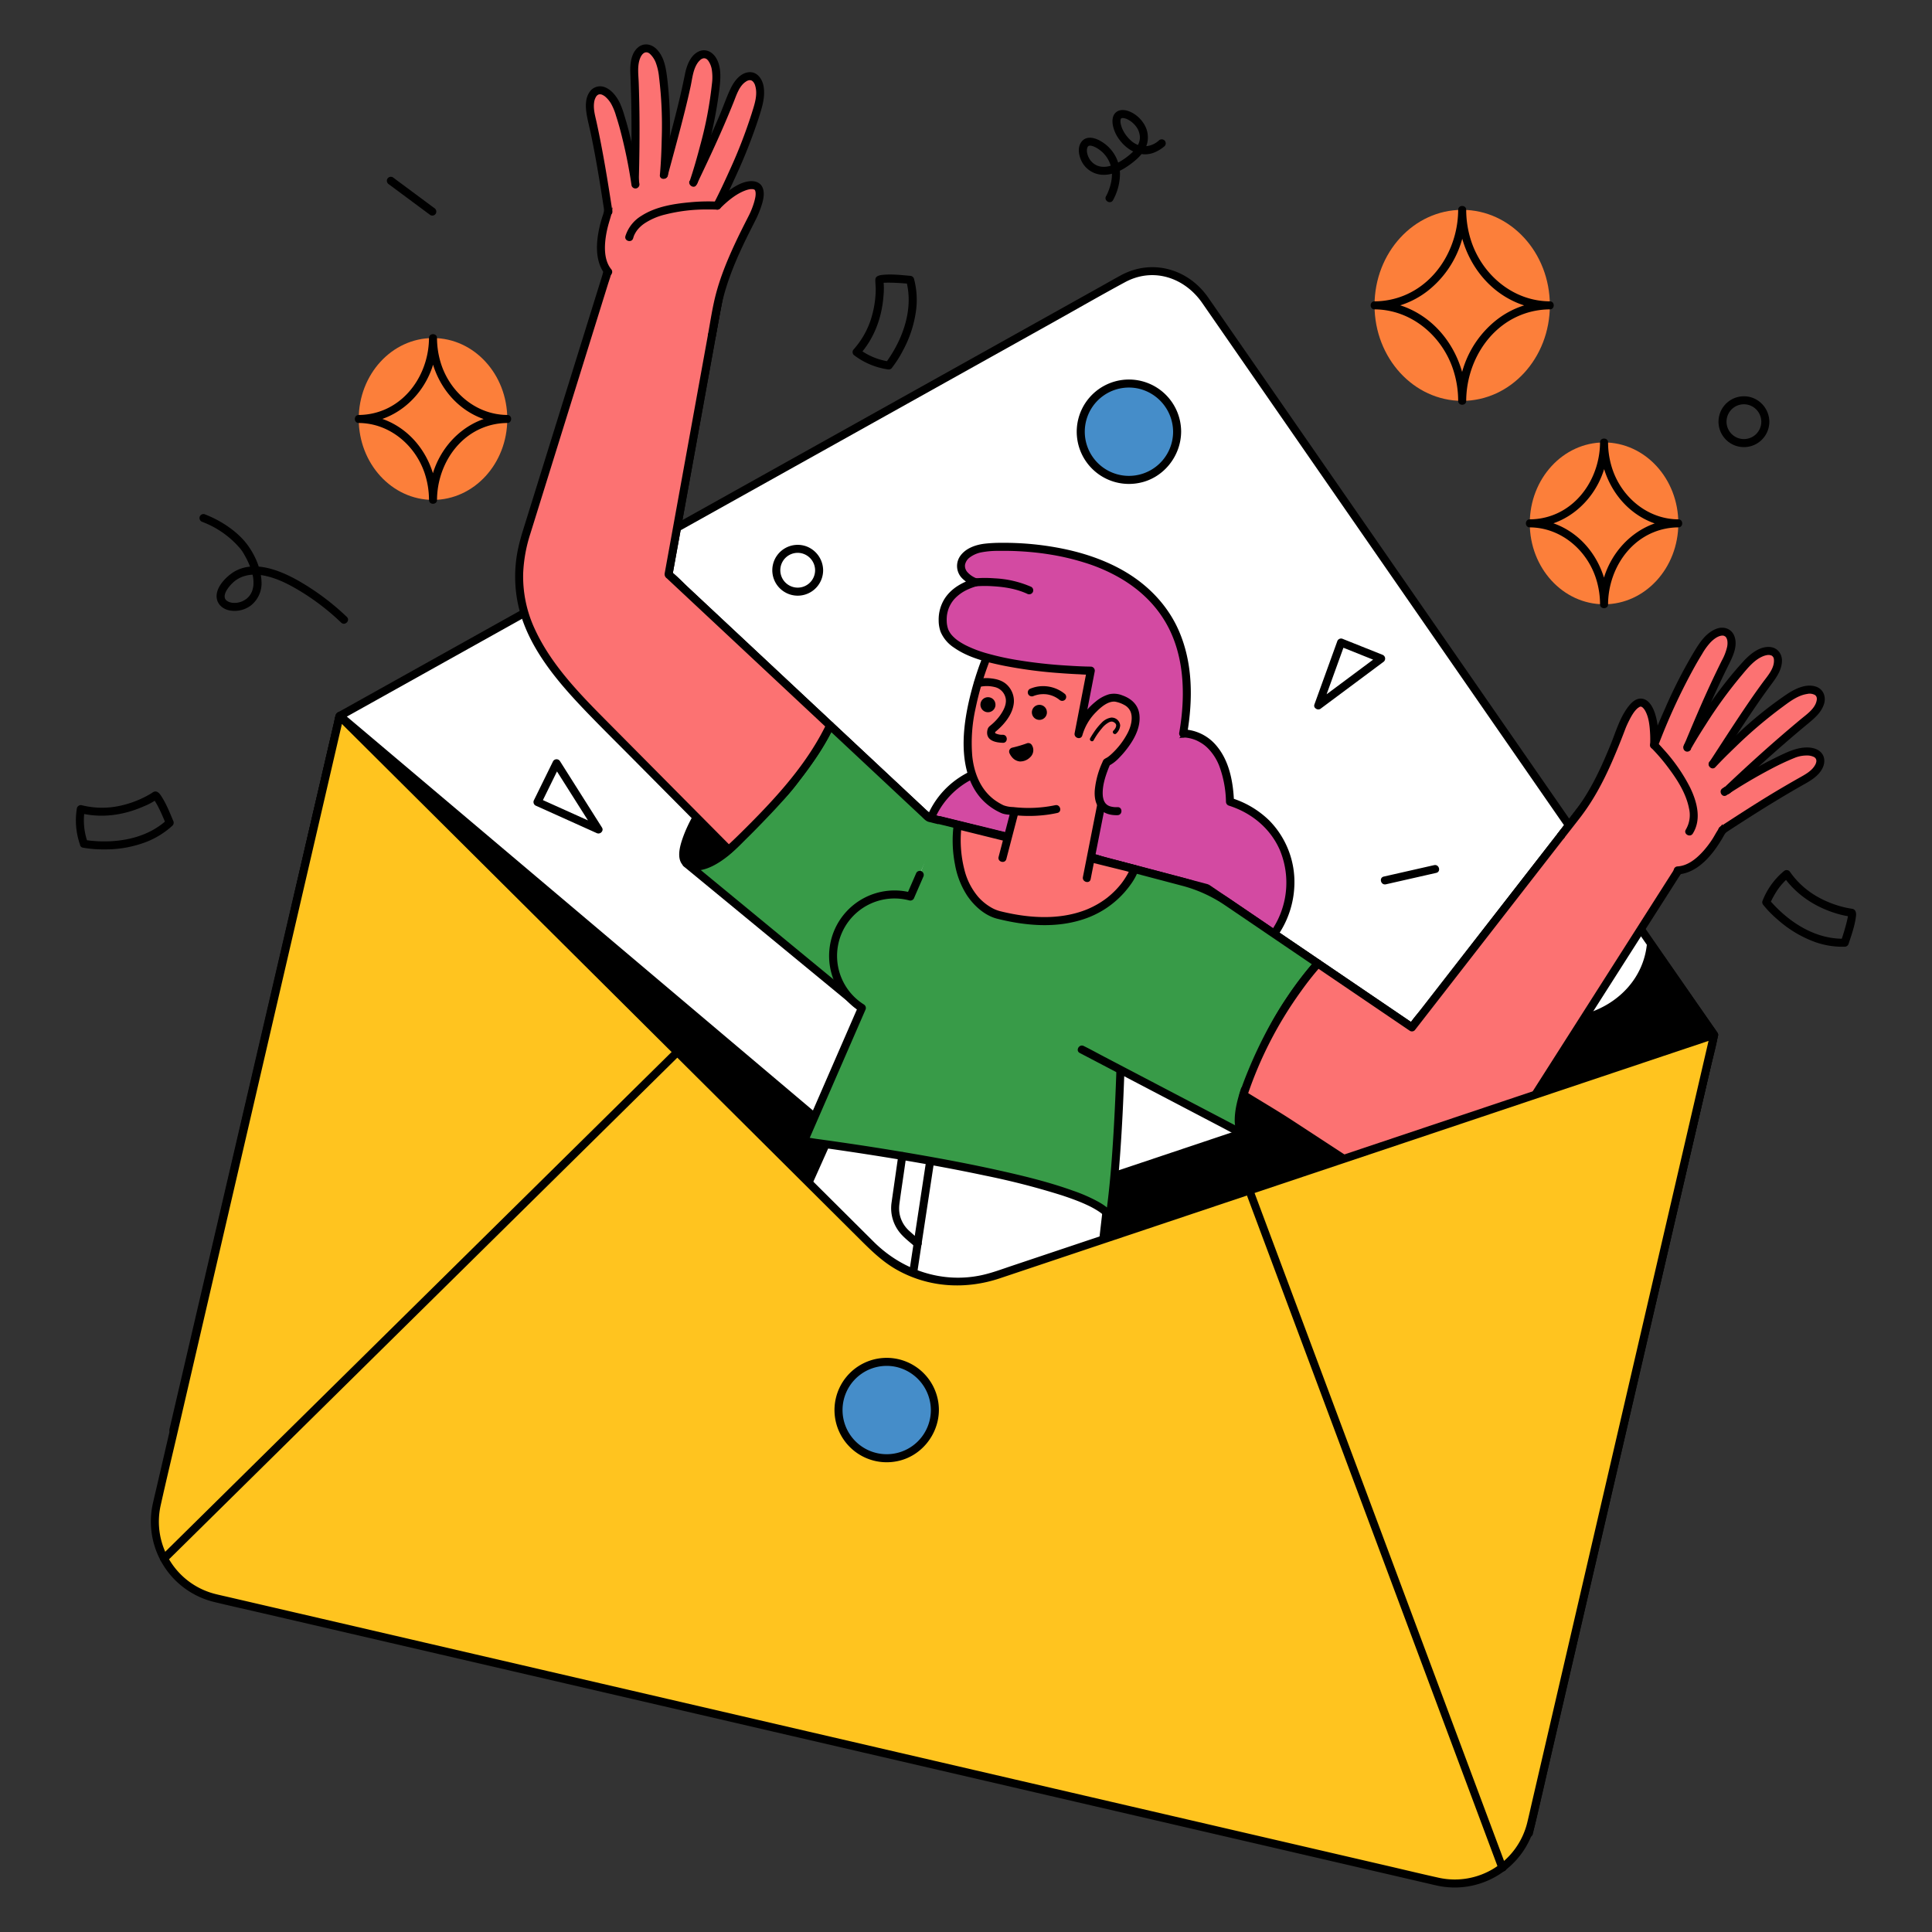 <svg xmlns="http://www.w3.org/2000/svg" id="Layer_1" data-name="Layer 1" width="1000" height="1000" viewBox="0 0 1000 1000"><rect x="0" y="0" width="1000" height="1000" fill="#333333" stroke="none"/><defs><style>.cls-1{fill:#fff;}.cls-2{fill:#d34aa2;}.cls-3{fill:#fc7272;}.cls-4{fill:#389b48;}.cls-5{fill:#ffc41f;}.cls-6{fill:#458dc9;}.cls-7{fill:#fc7f3a;}</style></defs><path class="cls-1" d="M797.698,919.654,89.733,740.238,175.787,370.616,581.31,144.243a31.629,31.629,0,0,1,41.417,9.606L887.206,535.613Z"></path><path d="M798.25,917.65l-18.887-4.787-51.652-13.09-76.127-19.292-92.858-23.532L456.632,831.076,353.964,805.057l-95.728-24.26-80.909-20.504-58.208-14.751L100.99,740.947c-3.07-.778-6.347-2.031-9.499-2.407a9.901,9.901,0,0,1-1.206-.305l1.452,2.556,10.839-46.557,24.897-106.94L155.32,467.687l19.4-83.327c.183-.785,3.573-12.911,3.069-13.183,2.151,1.163-2.293,1.37-.415.933a8.049,8.049,0,0,0,1.695-.946l6.88-3.841,63.622-35.515,100.196-55.932,108.02-60.3,87.095-48.619c12.472-6.962,24.861-14.105,37.428-20.893,14.66-7.918,30.869-2.358,39.967,10.775l11.29,16.297,49.047,70.798,68.287,98.569,68.88,99.426,50.723,73.217L883.2,533.468c.19.274,1.835,3.151,2.162,3.12-.844.08.435-2.032-.24-1.179a6.077,6.077,0,0,0-.434,1.862l-14.224,61.029-26.039,111.72L816.863,828.273,798.352,907.696l-2.658,11.405c-.607,2.602,3.4,3.713,4.008,1.105L810.27,874.861,835.02,768.673l28.178-120.898L884.34,557.06c1.516-6.504,3.082-12.998,4.548-19.513.666-2.961-.822-4.332-2.484-6.731l-35.873-51.781-63.154-91.159L716.052,284.92l-60.389-87.169Q640.49,175.85,625.318,153.95c-10.267-14.741-28.901-20.197-45.071-11.494-3.369,1.813-6.684,3.732-10.025,5.596L504.486,184.748,402.844,241.487,294.476,301.981l-85.999,48.007-25.073,13.996-6.658,3.717c-1.187.663-2.354,1.085-2.963,2.365a17.816,17.816,0,0,0-.799,3.431l-2.2,9.448-8.028,34.483L137.6,525.478l-27.881,119.757L90.516,727.717l-2.787,11.969a2.113,2.113,0,0,0,1.452,2.556l18.887,4.787,51.652,13.09,76.127,19.292,92.858,23.532L430.799,828.817l102.668,26.019,95.728,24.26,80.909,20.504,58.208,14.751c9.204,2.333,18.385,4.823,27.628,7.002.403.095.804.204,1.206.305C799.739,922.315,800.846,918.308,798.25,917.65Z"></path><path class="cls-2" d="M480.651,426.848s5.948-25.875,38.775-30.643c3.452-17.195,22.548-36.692,47.214-27.498S539.678,468.81,539.678,468.81"></path><path d="M482.655,427.4a20.796,20.796,0,0,1,.817-2.56c.155-.415.32-.825.488-1.234-.259.63.089-.2.154-.347q.203-.456.418-.906.854-1.791,1.879-3.494a41.708,41.708,0,0,1,16.136-15.18,53.595,53.595,0,0,1,17.431-5.471,2.01,2.01,0,0,0,1.452-1.452c3.301-16.071,18.21-29.433,35.009-28.246a33.19,33.19,0,0,1,7.316,1.41q.88.268,1.746.577c.215.076,1.156.461.552.189a10.297,10.297,0,0,1,1.075.549c.169.101.33.214.495.319.082.052.158.115.237.171.228.16-.406-.348-.1-.074.289.258.579.509.844.793.132.142.253.293.382.438.186.209-.254-.396.066.092.219.334.44.662.632,1.014.105.192.596,1.304.348.676.159.401.306.804.432,1.216a18.959,18.959,0,0,1,.59,2.706c-.079-.518.004.043.026.252q.036.338.064.677c.044.546.07,1.094.083,1.641.025,1.089-.006,2.179-.077,3.266q-.055.844-.141,1.686-.041.41-.089.819c-.018.153-.037.307-.056.46-.066.536.022-.129-.037.285q-.259,1.84-.616,3.665c-.534,2.751-1.209,5.474-1.967,8.172-1.675,5.961-3.75,11.808-6.006,17.572-4.382,11.2-9.534,22.221-15.008,33.057-2.958,5.856-6.14,11.582-9.211,17.376-.044.083-.092.164-.138.245-1.323,2.329,2.267,4.426,3.589,2.098,2.833-4.989,5.498-10.079,8.111-15.185,5.681-11.101,11.007-22.4,15.666-33.971,4.48-11.125,8.796-22.842,9.945-34.864.411-4.3.341-8.873-1.41-12.892-2.13-4.888-6.655-6.624-11.598-7.745a35.117,35.117,0,0,0-27.224,4.924,42.269,42.269,0,0,0-15.929,20.026,35.043,35.043,0,0,0-1.61,5.499l1.452-1.452c-10.461,1.551-20.544,5.685-28.321,12.976a44.304,44.304,0,0,0-10.785,15.777,23.043,23.043,0,0,0-1.121,3.342c-.603,2.603,3.404,3.714,4.008,1.105Z"></path><path class="cls-3" d="M464.411,511.057,319.54,365.049c-32.378-32.491-35.777-50.689-30.33-81.489l25.25-142.766,58.225,9.626-26.65,146.91L480.671,423.251,534.955,436.67"></path><path d="M465.881,509.588,452.412,496.013l-32.553-32.808L379.71,422.74,343.45,386.196,322.568,365.15c-13.49-13.596-27.791-28.752-32.056-48.06-2.956-13.385-.369-26.929,1.976-40.188l7.725-43.675,9.762-55.192,6.186-34.978.303-1.712-2.556,1.451,50.961,8.425,7.264,1.201-1.452-2.556-4.351,23.988-9.469,52.199-9.185,50.634L344.839,292.33c-.319,1.756-1.513,5.037-.2,6.536,1.489,1.702,3.389,3.169,5.037,4.711l11.695,10.938,36.016,33.685,41.012,38.358,31.785,29.729,7.845,7.337c.384.359.753.772,1.169,1.094,1.169.902,2.997,1.051,4.393,1.396l46.756,11.558,4.054,1.002c2.597.642,3.704-3.365,1.105-4.008L485.08,422.201c-1.102-.273-2.222-.639-3.343-.826-1.187-.198.408.481.3.311a13.934,13.934,0,0,0-2.284-2.136l-12.42-11.616-44.551-41.668L374.103,320.736l-17.58-16.442c-2.836-2.653-5.569-5.701-8.642-8.083-.134-.103-.252-.235-.375-.351l.534,2.022,2.646-14.586,6.356-35.037,7.693-42.409,6.657-36.7c1.084-5.974,2.258-11.939,3.252-17.928.014-.083.03-.166.045-.249a2.107,2.107,0,0,0-1.452-2.556l-50.961-8.425-7.264-1.201a2.111,2.111,0,0,0-2.556,1.451l-4.49,25.385-9.486,53.633-8.714,49.271c-1.976,11.17-4.489,22.487-4.732,33.848a64.642,64.642,0,0,0,7.613,32.088c6.446,12.086,15.885,22.448,25.472,32.103q7.445,7.497,14.883,15l33.672,33.936,40.375,40.692,35.648,35.927,19.368,19.52.875.882c1.887,1.901,4.826-1.037,2.939-2.939Z"></path><path class="cls-4" d="M534.955,436.67,480.671,423.252,429.66,375.542c-4.816,10.088-13.491,22.993-24.673,36.007-6.566,7.641-43.462,29.78-49.714,35.349l95.291,78.49Z"></path><path d="M535.507,434.666l-18.32-4.529-29.224-7.224-6.739-1.666.917.534L464.881,405.64,437.4,379.937l-6.271-5.865a2.098,2.098,0,0,0-3.264.421,145.262,145.262,0,0,1-14.88,23.806c-4.3,5.758-8.619,11.634-14.29,16.112-4.491,3.546-9.877,7.187-14.866,10.544-5.735,3.859-11.527,7.634-17.286,11.457-4.292,2.849-8.87,5.593-12.742,9.016a2.086,2.086,0,0,0,0,2.939l9.518,7.84,22.751,18.74,27.505,22.655,23.778,19.586c3.857,3.177,7.687,6.39,11.572,9.532.056.045.111.091.166.137a2.122,2.122,0,0,0,2.939,0l8.394-8.825,20.159-21.192,24.387-25.637L526.05,449.045c3.404-3.578,6.919-7.079,10.224-10.749.048-.054.1-.105.149-.157,1.843-1.938-1.091-4.882-2.939-2.939l-8.395,8.825L504.932,465.218l-24.387,25.637-21.078,22.158-6.925,7.279c-1.083,1.139-2.324,2.235-3.3,3.469-.044.056-.1.105-.149.157h2.939l-9.518-7.84-22.751-18.74-27.505-22.655L368.48,455.097l-7.862-6.476a45.248,45.248,0,0,0-3.71-3.056,2.029,2.029,0,0,1-.166-.137v2.939c.248-.219.502-.431.76-.639.134-.108.27-.214.405-.321-.475.374.14-.105.261-.196.806-.606,1.627-1.194,2.452-1.774,2.212-1.557,4.459-3.064,6.71-4.564,5.692-3.793,11.425-7.525,17.109-11.33,5.298-3.546,10.599-7.116,15.658-10.999a58.469,58.469,0,0,0,5.363-4.476,97.367,97.367,0,0,0,8.387-10.095c6.644-8.56,12.908-17.589,17.607-27.382l-3.264.421,14.538,13.598,25.759,24.092,8.717,8.153c1.117,1.044,2.062,2.191,3.581,2.567l26.959,6.664c8.733,2.159,17.446,4.432,26.207,6.478.151.035.3.074.451.111C536.999,439.316,538.107,435.309,535.507,434.666Z"></path><path d="M355.297,446.715c4.275,3.674,15.336,2.233,30.214-15.178l-18.594-18.74C355.887,429.305,350.862,442.904,355.297,446.715Z"></path><path d="M353.827,448.184c7.136,6.001,17.711-.812,23.456-5.507a77.891,77.891,0,0,0,9.697-9.671,2.125,2.125,0,0,0,0-2.939L370.692,413.652l-2.306-2.324a2.106,2.106,0,0,0-3.264.421c-4.709,7.07-9.235,14.57-11.97,22.659-1.363,4.029-3.067,10.433.676,13.777,1.989,1.778,4.939-1.152,2.939-2.939a5.699,5.699,0,0,1-.412-.413c.358.392.005.009-.064-.121-.084-.159-.173-.312-.249-.475.232.499-.037-.15-.066-.263-.041-.167-.081-.333-.12-.5-.127-.549-.028-.004-.052-.352a12.846,12.846,0,0,1-.024-1.412,25.296,25.296,0,0,1,1.692-7.088c2.672-7.393,6.901-14.262,11.239-20.775l-3.264.421,16.288,16.416,2.306,2.324v-2.939c-4.285,4.991-9.037,9.836-14.738,13.209a22.751,22.751,0,0,1-5.586,2.493c-.4.113-.805.212-1.212.296-.225.046-.451.086-.677.123-.247.041.047-.003.082-.007-.122.016-.245.031-.368.041a14.901,14.901,0,0,1-2.133.017c-.523-.031.272.069-.218-.027-.171-.034-.341-.065-.51-.105-.323-.078-.633-.184-.947-.291-.326-.112.346.193-.06-.031-.152-.084-.31-.158-.46-.246-.128-.076-.249-.162-.376-.239-.424-.258.125.111-.071-.054C354.732,443.534,351.777,446.46,353.827,448.184Z"></path><path class="cls-3" d="M415.188,362.006,346.036,297.33l26.649-146.91-56.432-28.785L314.46,140.794,272.266,276.459c-11.776,38.1,6.583,64.411,38.961,96.902L358.604,421.11l18.594,18.74c6.252-5.569,21.224-20.66,27.789-28.301,11.182-13.014,19.858-25.919,24.673-36.007Z"></path><path d="M416.657,360.537,393.16,338.56l-37.14-34.736-8.514-7.963.534,2.022,2.653-14.623,6.37-35.114,7.676-42.317,6.664-36.734c1.08-5.954,2.241-11.9,3.241-17.868.014-.085.03-.169.046-.253a2.14,2.14,0,0,0-.955-2.347l-19.025-9.704-30.372-15.492-7.035-3.588a2.108,2.108,0,0,0-3.127,1.794l-1.562,16.679c-.074.793-.226,1.621-.226,2.419,0-.268.197-.696-.003-.263a16.702,16.702,0,0,0-.625,2.01l-7.713,24.799-12.499,40.188-12.527,40.277-7.939,25.524c-1.004,3.229-1.982,6.457-2.705,9.765a69.509,69.509,0,0,0-.059,30.584c5.065,21.844,20.672,39.763,35.828,55.493,7.314,7.591,14.82,15.003,22.244,22.485l27.598,27.814q9.181,9.252,18.361,18.505l3.379,3.405a2.122,2.122,0,0,0,2.939,0c7.097-6.341,13.761-13.225,20.311-20.122a221.663,221.663,0,0,0,22.526-27.7,130.571,130.571,0,0,0,9.95-16.906,2.143,2.143,0,0,0-.325-2.518l-14.472-13.536c-1.952-1.826-4.897,1.107-2.939,2.939l14.472,13.536-.325-2.518c-9.895,20.595-25.641,37.851-41.67,53.844-3.421,3.413-6.862,6.822-10.467,10.043h2.939q-9.46-9.535-18.921-19.07l-22.691-22.869-23.71-23.896c-13.898-14.007-28.213-28.814-36.543-46.973a64.442,64.442,0,0,1-6.013-28.698,76.377,76.377,0,0,1,3.674-20.483l6.365-20.464,11.901-38.264,12.825-41.235,9.15-29.418c.57-1.831,1.272-3.67,1.722-5.535a25.063,25.063,0,0,0,.378-3.499l.966-10.316.564-6.025-3.127,1.794,19.025,9.704,30.372,15.492,7.035,3.588-.955-2.347-1.839,10.14-4.612,25.423-6.079,33.512-6.268,34.552-5.109,28.165-2.624,14.464a8.52,8.52,0,0,0-.156.931,2.635,2.635,0,0,0,1.196,2.33l5.364,5.017,21.781,20.371,25.181,23.551,15.448,14.448.753.705C415.671,365.301,418.616,362.368,416.657,360.537Z"></path><path class="cls-3" d="M368.468,173.672l2.241-12.502a115.31,115.31,0,0,1,7.388-24.776c2.632-6.19,6.279-14.15,11.093-23.38,0,0,8.306-15.926,1.001-17.131s-18.957,10.555-18.957,10.555,8.154-23.726-8.392-27.782C346.616,74.68,316.352,70.635,314.966,107.365a14.235,14.235,0,0,1-.765,4.15c-1.871,5.374-6.297,20.701.615,29.208"></path><path d="M370.472,174.225c.858-4.785,1.652-9.585,2.589-14.355,2.231-11.356,6.41-21.976,11.297-32.418,2.147-4.588,4.461-9.085,6.739-13.608a51.66,51.66,0,0,0,2.845-6.798c.95-2.836,1.889-6.264,1.027-9.237-1.039-3.583-4.549-4.462-7.878-3.889-4.256.734-8.144,3.411-11.496,5.995a58.65,58.65,0,0,0-5.831,5.054l3.474,2.022c2.029-5.928,2.902-13.02,1.346-19.13a14.965,14.965,0,0,0-8.938-10.477c-3.597-1.454-7.787-2.034-11.611-2.575-8.402-1.19-17.312-1.229-25.14,2.467-9.577,4.522-14.18,14.297-15.519,24.365-.236,1.774-.388,3.554-.472,5.341a17.725,17.725,0,0,1-1.002,4.851,61.207,61.207,0,0,0-1.903,7.151c-1.265,6.29-1.718,13.181.887,19.201a17.759,17.759,0,0,0,2.46,4.008,2.091,2.091,0,0,0,2.939,0,2.129,2.129,0,0,0,0-2.939c-3.514-4.43-3.508-10.881-2.788-16.204a54.533,54.533,0,0,1,1.681-7.745c.804-2.793,1.742-5.372,1.881-8.323.258-5.455,1.139-11.073,3.631-15.993a21.701,21.701,0,0,1,7.844-8.789,27.066,27.066,0,0,1,10.56-3.62,50.747,50.747,0,0,1,11.546-.036c1.882.191,3.218.384,5.239.746,1.711.306,3.412.663,5.104,1.058a14.716,14.716,0,0,1,5.681,2.285,10.593,10.593,0,0,1,3.2,4.164c1.483,3.408,1.51,7.348,1.076,11.257-.083.745-.154,1.248-.338,2.273q-.203,1.13-.463,2.249c-.227.977-.505,1.936-.779,2.901-.039.137-.086.274-.132.409-.688,2.01,2.066,3.439,3.473,2.022,3.643-3.668,8.126-7.47,13.011-9.293a13.769,13.769,0,0,1,2.239-.643,5.045,5.045,0,0,1,.879-.091c.211-.007.98.035.806.008.169.026.958.308.581.122.144.071.67.334.274.137.032.016.347.393.169.143-.188-.264.111.176.117.187a2.971,2.971,0,0,1,.154.292c-.207-.431.003.03.028.144.027.12.163.954.123.532.025.263.035.528.035.792a9.869,9.869,0,0,1-.16,1.825,30.579,30.579,0,0,1-1.216,4.433,39.253,39.253,0,0,1-2.297,5.372c-2.274,4.474-4.549,8.941-6.677,13.487-4.698,10.037-8.875,20.239-11.239,31.104-1.2,5.514-2.071,11.109-3.066,16.663a2.137,2.137,0,0,0,1.452,2.556,2.096,2.096,0,0,0,2.556-1.452Z"></path><path class="cls-3" d="M358.763,94.545c10.791-22.542,15.078-32.425,20.459-45.977s16.033-11.638,13.964,3.099c-5.484,22.916-21.953,54.771-21.953,54.771s-40.364-2.293-45.512,16.324"></path><path d="M360.557,95.594c4.864-10.163,9.688-20.35,14.155-30.695q2.535-5.872,4.925-11.807c1.501-3.719,2.974-8.646,6.414-10.822a3.866,3.866,0,0,1,1.742-.746c.568-.123-.399-.01.167-.015.176-.001.349-.003.526.007-.079-.005-.426-.092-.041-.003a4.443,4.443,0,0,1,.656.193c-.436-.174.297.199.42.288-.294-.212.404.416.527.569-.166-.208.291.486.362.612a4.595,4.595,0,0,1,.459,1.136c1.46,4.779-.373,9.817-1.78,14.379a258.889,258.889,0,0,1-11.525,29.685c-2.575,5.73-5.242,11.433-8.126,17.015l1.794-1.029a98.097,98.097,0,0,0-14.356.368c-8.441.77-17.568,2.29-24.828,6.95a18.859,18.859,0,0,0-8.332,10.532c-.734,2.577,3.275,3.677,4.008,1.105q.177-.62.4-1.224a1.405,1.405,0,0,1,.114-.285c.114-.255.237-.507.367-.754q.29-.554.628-1.082c.112-.176.231-.347.348-.519.165-.243.214-.301.238-.331a17.1,17.1,0,0,1,3.77-3.485,33.912,33.912,0,0,1,10.737-4.607,86.305,86.305,0,0,1,22.045-2.599c1.619-.01,3.244-.004,4.861.087a2.038,2.038,0,0,0,1.794-1.029c2.596-5.024,5.008-10.15,7.349-15.296A279.262,279.262,0,0,0,392.78,60.812c1.66-5.256,3.414-10.604,2.436-16.172-.65-3.702-3.241-7.561-7.434-7.275-4.557.311-7.778,4.63-9.59,8.402-2.04,4.248-3.579,8.781-5.404,13.128-4.909,11.694-10.346,23.163-15.82,34.601-1.149,2.401,2.433,4.512,3.589,2.098Z"></path><path class="cls-3" d="M359.056,94.099s10.598-31.312,11.811-54.844c-.653-14.867-11.476-14.806-14.295-.5s-6.46,27.427-12.959,51.559"></path><path d="M361.06,94.651c1.805-5.339,3.36-10.773,4.821-16.215a217.325,217.325,0,0,0,6.601-33.375c.538-5.093.899-10.722-1.963-15.267-2.009-3.191-5.643-4.821-9.171-3.007-4.082,2.099-5.925,7.218-6.778,11.415-.897,4.408-1.84,8.803-2.884,13.179-3.07,12.865-6.635,25.611-10.075,38.38-.697,2.586,3.312,3.689,4.008,1.105,3.01-11.176,6.096-22.335,8.898-33.566,1.044-4.182,2.038-8.376,2.946-12.589.907-4.209,1.267-9.077,3.97-12.607a11.91,11.91,0,0,1,1.253-1.27,5.415,5.415,0,0,1,.929-.54c-.341.151.523-.137.702-.167-.492.082.329.019.469.028-.502-.032.272.079.446.136.52.168-.335-.208.148.073.159.093.316.182.468.287-.069-.048-.283-.245.033.026a6.581,6.581,0,0,1,.577.568A11.13,11.13,0,0,1,368.42,35.99a25.845,25.845,0,0,1,.052,7.599,199.652,199.652,0,0,1-6.096,31.846c-1.592,6.082-3.31,12.154-5.324,18.113-.859,2.54,3.154,3.629,4.008,1.105Z"></path><path class="cls-3" d="M343.632,90.587s3.01-32.92-1.293-56.086c-4.099-14.305-14.61-11.725-14.018,2.845s.934,31.539.237,56.521"></path><path d="M345.71,90.587c.507-5.564.752-11.161.906-16.744a214.231,214.231,0,0,0-1.302-33.617c-.683-5.228-1.553-10.809-5.423-14.747-2.685-2.731-6.68-3.486-9.723-.874-3.583,3.076-4.082,8.651-3.913,13.031.183,4.76.344,9.52.447,14.283.301,13.981.166,27.968-.222,41.946-.074,2.676,4.082,2.674,4.156,0,.337-12.156.486-24.318.318-36.477q-.099-7.192-.344-14.38c-.143-4.232-.877-8.995.763-12.984a6.912,6.912,0,0,1,1.152-1.923c.12-.128.722-.658.464-.468.161-.118.988-.515.627-.388.157-.055.953-.191.469-.152.154-.013.97.045.503-.03a3.069,3.069,0,0,1,1.823.836,12.36,12.36,0,0,1,3.016,4.503,29.763,29.763,0,0,1,1.706,7.644,205.693,205.693,0,0,1,1.373,31.849c-.133,6.232-.388,12.482-.954,18.692-.243,2.663,3.915,2.646,4.156,0Z"></path><path class="cls-3" d="M328.901,95.478c-1.724-11.433-5.045-28.573-9.671-40.742-6.589-13.343-16.47-8.926-13.284,5.303s5.195,24.846,8.972,49.551"></path><path d="M330.905,94.925a264.154,264.154,0,0,0-5.666-27.978c-.621-2.35-1.287-4.689-2.018-7.007a46.096,46.096,0,0,0-2.387-6.633c-1.696-3.418-4.415-7.087-8.198-8.315a6.57,6.57,0,0,0-7.54,2.718c-2.132,3.112-2.063,7.331-1.524,10.898.547,3.614,1.53,7.19,2.277,10.769q1.04,4.983,1.975,9.988c1.909,10.222,3.518,20.499,5.091,30.777a2.093,2.093,0,0,0,2.556,1.452,2.13,2.13,0,0,0,1.452-2.556c-2.338-15.282-4.812-30.539-8.109-45.647-.742-3.401-1.818-6.923-1.286-10.437a7.227,7.227,0,0,1,1.21-3.212c.114-.132.569-.558.495-.501-.099.076.383-.229.491-.283.285-.143-.296.101.005-.001a2.708,2.708,0,0,1,.347-.102c.063-.012.44-.078.172-.043-.283.036.221-.002.277-.002a3.025,3.025,0,0,1,1.161.238,7.916,7.916,0,0,1,1.397.824,14.022,14.022,0,0,1,3.381,4.11,29.393,29.393,0,0,1,2.39,5.942c.704,2.162,1.348,4.343,1.949,6.536a257.553,257.553,0,0,1,6.094,29.569,2.093,2.093,0,0,0,2.556,1.452,2.131,2.131,0,0,0,1.452-2.556Z"></path><path class="cls-1" d="M574.378,629.721C563.067,609.385,416.42,590.505,416.42,590.505l64.238-148.636c3.486-9.812,13.238-15.5,22.628-13.198l62.659,15.358c10.203,2.501,14.499,8.026,15.209,24.073C581.154,468.102,581.949,578.885,574.378,629.721Z"></path><path d="M887.206,535.613l-32.705-46.834h0a43.481,43.481,0,0,1-29.435,36.725L524.331,626.253A61.98,61.98,0,0,1,460.926,611.42L175.902,370.552l-.115.064-15.79,68.082L81.023,784.098,791.367,948.846Z"></path><path d="M889.001,534.564,856.296,487.73a2.098,2.098,0,0,0-3.873,1.049c-1.777,17.063-13.963,30.049-29.803,35.355l-18.92,6.338-79.652,26.684-101.25,33.92L543.775,617.55,525.41,623.703c-17.735,5.941-36.797,4.484-52.799-5.597-5.62-3.541-10.549-8.437-15.653-12.75L438.414,589.684,373.148,534.529l-81.094-68.531L218.833,404.121,179.238,370.66l-1.867-1.577a2.161,2.161,0,0,0-2.518-.325c-1.323.739-1.413,2.785-1.719,4.105l-2.13,9.184L164.36,410.694c-2.198,9.477-4.417,18.949-6.591,28.432q-6.797,29.646-13.559,59.3l-25.884,113.206L92.592,724.183l-8.957,39.173c-1.469,6.426-3.238,12.86-4.423,19.347-.052.282-.129.562-.193.842a2.11,2.11,0,0,0,1.452,2.556l18.995,4.405,51.693,11.989,76.458,17.733,93.286,21.636,102.18,23.698,103.138,23.92,96.16,22.302,81.249,18.844,58.234,13.506c9.259,2.147,18.498,4.427,27.786,6.444.39.085.778.18,1.166.27a2.109,2.109,0,0,0,2.556-1.452l9.563-41.234,22.868-98.598,27.741-119.612L877.435,586.936l7.873-33.948c1.237-5.334,2.838-10.714,3.738-16.118.039-.237.109-.472.164-.706.604-2.603-3.403-3.714-4.008-1.105l-9.563,41.234-22.867,98.598L825.03,794.504,801.138,897.522,793.264,931.47l-2.452,10.574c-.385,1.662-1.314,3.827-1.286,5.544a3.296,3.296,0,0,1-.164.706l2.556-1.452-18.995-4.405L721.231,930.447l-76.457-17.733L551.487,891.079,449.308,867.381l-103.138-23.92L250.01,821.158l-81.249-18.844-58.234-13.506L92.26,784.572c-3.075-.713-6.371-1.901-9.518-2.208a9.455,9.455,0,0,1-1.166-.27l1.452,2.556,10.957-47.921,24.766-108.316,26.343-115.215,15.989-69.93c5.203-22.755,10.535-45.481,15.809-68.219a25.351,25.351,0,0,0,.638-2.751c.181-1.588.809-.726-.579.048l-2.518-.325,28.665,24.224,68.72,58.073,82.565,69.773,70.975,59.98c11.245,9.503,22.792,18.746,33.781,28.547,6.224,5.551,12.505,10.398,20.245,13.714a64.479,64.479,0,0,0,38.891,3.736c5.48-1.184,10.823-3.224,16.133-5.003l69.805-23.385,101.009-33.839L793.704,538.2l25.583-8.57c7.927-2.656,15.449-5.419,21.954-11.06a45.847,45.847,0,0,0,15.339-29.79l-3.873,1.049,32.705,46.834C886.932,538.839,890.537,536.764,889.001,534.564Z"></path><path d="M421.539,578.2l-5.992,11.133a21.629,21.629,0,0,0,2.48,24.157l10.45,12.448,19.396-36.714"></path><path d="M419.744,577.151l-4.152,7.713c-1.876,3.486-3.759,6.896-4.383,10.876a23.832,23.832,0,0,0,4.285,17.872c1.708,2.295,3.652,4.434,5.49,6.623l6.022,7.173a2.091,2.091,0,0,0,3.264-.421l16.993-32.165,2.403-4.549c1.249-2.364-2.338-4.466-3.589-2.098l-16.993,32.165L426.681,624.89l3.264-.421c-3.446-4.104-6.905-8.198-10.337-12.314a19.811,19.811,0,0,1-4.523-13.967c.249-3.86,1.884-7.116,3.671-10.436l4.577-8.504c1.268-2.355-2.319-4.457-3.589-2.098Z"></path><path d="M576.061,616.24l-1.51,13.426a20.738,20.738,0,0,1-11.778,16.445L537.926,657.804l-17.318-63.038"></path><path d="M573.982,616.24,572.762,627.09a36.096,36.096,0,0,1-.697,4.702,18.75,18.75,0,0,1-4.908,8.73c-2.572,2.579-5.795,3.965-9.024,5.485l-12.402,5.836-8.855,4.167,3.053,1.242-5.862-21.338-9.331-33.965-2.125-7.735c-.708-2.576-4.719-1.482-4.008,1.105l5.862,21.338,9.331,33.965,2.125,7.735a2.111,2.111,0,0,0,3.053,1.242l20.488-9.642c3.326-1.565,6.631-2.979,9.458-5.406,4.787-4.111,7.133-9.778,7.824-15.925l1.393-12.385a2.091,2.091,0,0,0-2.078-2.078,2.127,2.127,0,0,0-2.078,2.078Z"></path><path class="cls-2" d="M612.394,379.675s22.86-1.385,24.245,35.329c35.329,11.084,40.178,52.647,17.318,74.814C564.596,462.802,542.429,449.64,542.429,449.64S559.747,386.602,612.394,379.675Z"></path><path d="M612.394,381.753a13.605,13.605,0,0,1,2.221.127c-.873-.092.36.066.622.116q.683.133,1.357.313.639.171,1.265.383.366.124.728.261c.125.047.248.098.372.146.552.212-.204-.099.136.057a23.173,23.173,0,0,1,3.31,1.83,18.494,18.494,0,0,1,3.1,2.626,26.906,26.906,0,0,1,5.59,8.874,56.279,56.279,0,0,1,3.466,18.517,2.146,2.146,0,0,0,1.526,2.004c11.639,3.692,21.438,11.684,26.358,22.982a43.878,43.878,0,0,1-9.957,48.359l2.022-.534c-15.054-4.553-30.062-9.264-44.981-14.241-10.561-3.523-21.08-7.176-31.514-11.062q-5.728-2.133-11.415-4.375-2.391-.946-4.771-1.917-1.058-.432-2.113-.87-.519-.215-1.038-.433-.217-.091-.433-.181c-.164-.069-.641-.27-.21-.088-3.664-1.55-7.311-3.15-10.886-4.896-1.192-.582-2.392-1.418-3.632-1.883a.271.271,0,0,1-.039-.023l.955,2.347c.586-2.129,1.336-4.222,2.103-6.291a122.986,122.986,0,0,1,6.631-14.858c7.316-13.995,17.184-27.043,30.342-36.039a67.132,67.132,0,0,1,28.885-11.252,2.147,2.147,0,0,0,2.078-2.078c0-1.007-.958-2.228-2.078-2.078a71.355,71.355,0,0,0-27.918,9.834,85.292,85.292,0,0,0-20.05,17.362,125.405,125.405,0,0,0-21.266,36.339,83.729,83.729,0,0,0-2.734,7.957,2.121,2.121,0,0,0,.955,2.347c.928.55,1.904,1.029,2.869,1.51,3.284,1.636,6.639,3.13,10.009,4.577,6.387,2.742,12.851,5.3,19.351,7.759,9.952,3.764,19.99,7.299,30.069,10.707,14.389,4.865,28.868,9.467,43.393,13.909q3.166.968,6.335,1.926a2.087,2.087,0,0,0,2.022-.534,48.642,48.642,0,0,0,14.547-33.319,45.43,45.43,0,0,0-12.977-33.257A48.654,48.654,0,0,0,637.192,413l1.526,2.004c-.41-10.225-2.386-21.265-9.28-29.247a23.421,23.421,0,0,0-13.616-7.862,15.7,15.7,0,0,0-3.427-.298C609.735,377.752,609.717,381.91,612.394,381.753Z"></path><polyline class="cls-1" points="435.403 574.331 385.527 685.859 534.462 761.366 559.4 742.663 576.372 595.112"></polyline><path d="M433.608,573.282l-4.974,11.122-11.939,26.698L402.312,643.264l-12.434,27.803c-2.019,4.515-4.064,9.02-6.058,13.546-.029.066-.059.132-.088.198a2.119,2.119,0,0,0,.746,2.843l14.867,7.537L434.92,713.227l43.011,21.806,37.248,18.884c5.991,3.037,11.942,6.175,17.982,9.116.085.041.168.085.252.128a2.068,2.068,0,0,0,2.098,0L550.355,752.028l8.497-6.373c.526-.395,1.055-.786,1.578-1.184a2.687,2.687,0,0,0,1.072-2.017c.31-2.576.593-5.155.889-7.732l1.912-16.62,2.612-22.707,2.963-25.762,2.959-25.729,2.643-22.98,1.971-17.136c.317-2.76.751-5.535.955-8.306.009-.123.028-.246.043-.369a2.09,2.09,0,0,0-2.078-2.078,2.127,2.127,0,0,0-2.078,2.078l-1.685,14.653-4.062,35.316-4.9,42.602-4.245,36.909-1.393,12.106c-.218,1.893-.565,3.819-.658,5.724-.004.08-.018.162-.028.241l1.029-1.794L536.523,757.24l-3.109,2.332h2.098l-14.867-7.537-35.576-18.036-43.011-21.806-37.248-18.884L392.661,687.15c-1.919-.973-3.837-2.148-5.834-2.958-.086-.035-.169-.086-.252-.128l.746,2.843,4.974-11.122,11.939-26.698,14.383-32.163,12.433-27.803c2.019-4.515,4.064-9.02,6.058-13.546.029-.066.059-.132.088-.198a2.143,2.143,0,0,0-.746-2.843,2.094,2.094,0,0,0-2.843.746Z"></path><path class="cls-4" d="M476.08,452.834l-4.879,11.215a31.801,31.801,0,0,0-25.088,57.666l-30.011,68.982s146.965,18.687,158.276,39.023c7.572-50.836,6.777-161.619,6.777-161.619-.709-16.047-5.006-21.573-15.209-24.073l-79.515-19.489"></path><path d="M474.285,451.786,469.406,463l2.347-.955a33.879,33.879,0,0,0-40.308,45.007,34.609,34.609,0,0,0,13.619,16.458l-.746-2.843-10.202,23.45-16.121,37.055-3.688,8.478a2.118,2.118,0,0,0,1.794,3.127c1.314.167,2.627.343,3.94.519.52.069-.546-.074-.011-.001l.476.064q.589.08,1.177.16,1.249.17,2.498.343,3.079.425,6.156.865,17.786,2.537,35.51,5.494c14.7,2.459,29.369,5.139,43.947,8.245a387.89,387.89,0,0,1,39.689,10.198c2.615.854,5.214,1.761,7.779,2.754q.824.319,1.642.65.438.177.874.359c.105.043.465.196.049.019q.269.114.537.229,1.567.675,3.104,1.417a43.673,43.673,0,0,1,5.178,2.906c.343.229.678.467,1.012.708.12.087.664.524.114.081.168.135.337.268.502.406a14.26,14.26,0,0,1,1.552,1.496c.098.112.189.231.288.341.145.161-.313-.482-.012-.011.161.252.333.491.48.752.806,1.43,3.527,1.331,3.798-.496,1.674-11.279,2.68-22.653,3.488-34.023.938-13.199,1.565-26.42,2.044-39.643q.704-19.416,1.002-38.845.26-15.651.321-31.304.034-8.51.003-17.021c-.038-8.065-1.085-18.064-7.908-23.411-4.367-3.421-10.145-4.324-15.413-5.615l-24.869-6.096-29.258-7.171-17.929-4.394-.879-.215c-2.597-.637-3.706,3.37-1.105,4.008l12.607,3.09,27.515,6.744,27.421,6.721c4.251,1.042,8.533,1.998,12.76,3.137,4.718,1.271,8.282,3.534,10.355,8.002,1.937,4.176,2.46,9.453,2.543,14.079.078,4.34.027,8.686.019,13.026q-.027,14.189-.216,28.377-.247,18.622-.8,37.239c-.406,13.258-.946,26.514-1.742,39.754-.714,11.87-1.6,23.743-3.036,35.55-.3,2.463-.567,4.476-.928,6.907l3.798-.496c-1.648-2.924-4.715-4.953-7.558-6.573a84.486,84.486,0,0,0-13.367-5.853c-12.54-4.498-25.574-7.646-38.563-10.533-14.664-3.259-29.435-6.032-44.239-8.573q-18.777-3.222-37.636-5.941-6.087-.882-12.181-1.713c-2.062-.28-4.191-.735-6.274-.835-.084-.004-.169-.022-.253-.032l1.794,3.127,10.202-23.45,16.121-37.054,3.688-8.478a2.145,2.145,0,0,0-.746-2.843,29.718,29.718,0,0,1,23.487-53.868,2.102,2.102,0,0,0,2.347-.955l4.879-11.215a2.146,2.146,0,0,0-.746-2.843,2.093,2.093,0,0,0-2.843.746Z"></path><path class="cls-3" d="M565.36,516.216,698.064,596.703c45.997,18.561,61.626-7.179,80.931-31.79L868.474,450.839l.481-38.833L822.45,413.897,730.818,531.78,624.702,459.701,546.204,438.982"></path><path d="M564.311,518.01l20.426,12.389,45.099,27.354,45.295,27.473L690.6,594.607c2.114,1.282,4.194,2.707,6.377,3.868a49.699,49.699,0,0,0,8.128,2.989,80.09,80.09,0,0,0,11.054,2.739,54.546,54.546,0,0,0,18.621.164c10.614-1.873,19.67-7.922,27.14-15.474,8.845-8.941,16.113-19.41,23.869-29.298l27.979-35.67,34.323-43.757,21.032-26.813a5.117,5.117,0,0,0,1.431-2.572c.227-2.187.056-4.492.083-6.689l.329-26.555.069-5.534a2.099,2.099,0,0,0-2.078-2.078l-42.726,1.738c-1.396.057-4.14-.292-5.253.769a14.261,14.261,0,0,0-1.249,1.607l-8.048,10.354-30.194,38.843-33.692,43.344L735.631,522.228c-1.978,2.544-4.256,5.028-6.012,7.734-.079.122-.181.233-.27.348l2.518-.325-25.635-17.413-48.859-33.188-31.079-21.11a5.337,5.337,0,0,0-1.739-.763l-6.192-1.634-24.615-6.497-46.155-12.182-.837-.221c-2.589-.683-3.693,3.325-1.105,4.008l39.716,10.483,26.98,7.121,8.729,2.304,2.373.626a2.831,2.831,0,0,0,.538.142c.362.015-.003.239-.32-.157a10.306,10.306,0,0,0,2.177,1.478l5.596,3.801,18.548,12.598,48.897,33.213c10.128,6.879,20.111,14.066,30.425,20.666.156.1.307.209.46.313a2.079,2.079,0,0,0,2.518-.325l9.115-11.727,21.89-28.16,26.48-34.066,22.886-29.442,7.517-9.67a39.783,39.783,0,0,0,3.582-4.609,1.801,1.801,0,0,1,.162-.209l-1.47.609,40.685-1.655,5.82-.237-2.078-2.078-.421,33.981-.06,4.851.609-1.47-12.733,16.233-28.624,36.492L795.661,540.323l-17.437,22.23c-9.333,11.899-18.272,25.68-31.777,33.253-8.921,5.003-19.187,6.077-29.183,4.388a78.424,78.424,0,0,1-9.758-2.335,56.46,56.46,0,0,1-8.409-2.961c-.495-.244-.963-.584-1.435-.87l-24.346-14.766-41.383-25.1-40.948-24.836L567.529,515.1l-1.12-.679c-2.293-1.391-4.384,2.202-2.098,3.589Z"></path><path class="cls-4" d="M559.925,543.219l83.514,43.736c-2.102-13.761,9.93-45.606,17.591-58.602a195.172,195.172,0,0,1,21.09-29.652L634.902,466.629A72.137,72.137,0,0,0,612.78,456.554l-66.576-17.572"></path><path d="M558.876,545.014l8.306,4.35L587.131,559.81l24.132,12.638,20.859,10.924c3.369,1.764,6.704,3.623,10.118,5.299.051.025.101.053.151.079a2.108,2.108,0,0,0,3.053-2.347c-.009-.058-.047-.403-.009-.063-.012-.105-.025-.211-.035-.317-.024-.253-.047-.506-.065-.759-.036-.534-.054-1.07-.059-1.605-.01-1.176.047-2.353.146-3.525a63.916,63.916,0,0,1,1.18-7.659,143.173,143.173,0,0,1,5.149-18.022,178.334,178.334,0,0,1,6.859-16.93,139.396,139.396,0,0,1,9.36-16.452,175.202,175.202,0,0,1,15.619-20.9,2.115,2.115,0,0,0-.421-3.264l-21.032-14.286L636.695,465.34a76.359,76.359,0,0,0-22.504-10.558c-2.296-.636-4.608-1.222-6.912-1.83L573.095,443.93c-8.633-2.279-17.241-4.697-25.909-6.838-.144-.035-.286-.076-.429-.113-2.589-.683-3.693,3.325-1.105,4.008l21.803,5.755,35.521,9.375q4.442,1.173,8.885,2.345a71.996,71.996,0,0,1,22.051,10.002q11.114,7.528,22.209,15.085l24.51,16.648.441.299-.421-3.264A177.707,177.707,0,0,0,666.285,516.08a149.108,149.108,0,0,0-10.573,17.896A167.34,167.34,0,0,0,642.93,569.82c-1.289,5.74-2.358,11.808-1.494,17.688l3.053-2.347-8.307-4.35-19.948-10.447-24.132-12.638-20.859-10.924c-3.369-1.764-6.704-3.623-10.118-5.299-.051-.025-.101-.053-.151-.079-2.367-1.24-4.471,2.346-2.098,3.589Z"></path><path d="M643.763,586.727c3.748,2.209,10.938-2.286,19.345-11.226l-18.804-11.405C640.475,575.92,639.986,584.501,643.763,586.727Z"></path><path d="M642.714,588.522c3.121,1.752,6.796.407,9.662-1.223,4.623-2.63,8.576-6.489,12.202-10.328a2.105,2.105,0,0,0-.421-3.264l-16.423-9.961-2.381-1.444a2.103,2.103,0,0,0-3.053,1.242c-1.64,5.1-3.125,10.49-3.208,15.885-.051,3.319.559,7.2,3.621,9.093,2.282,1.41,4.371-2.184,2.098-3.589-.471-.291.066.112-.332-.256-.041-.038-.347-.376-.163-.155.181.216-.125-.183-.134-.197a3.359,3.359,0,0,1-.566-1.299,13.264,13.264,0,0,1-.341-4.442,55.003,55.003,0,0,1,3.031-13.934l-3.053,1.242,16.423,9.961,2.381,1.444-.421-3.264a54.133,54.133,0,0,1-10.633,9.247,13.054,13.054,0,0,1-3.978,1.795c-.163.038-.914.138-.51.105-.301.024-.594.02-.895.017-.405-.004.205.056-.033.001-.132-.031-.265-.065-.397-.095-.531-.12.098.1-.381-.169C642.476,583.622,640.379,587.211,642.714,588.522Z"></path><path class="cls-3" d="M868.956,412.006,822.45,413.897,730.818,531.78l-29.135-19.79-19.563-13.289a195.172,195.172,0,0,0-21.09,29.652,210.436,210.436,0,0,0-17.463,38.358l21.474,13.162,42.721,27.914c45.997,18.561,61.627-7.178,80.931-31.789L868.474,450.839Z"></path><path d="M868.956,409.928l-17.09.695L826.37,411.66c-1.377.056-4.316-.313-5.397.779a17.69,17.69,0,0,0-1.267,1.63l-8.088,10.405-13.557,17.44-16.7,21.484-17.519,22.538-16.076,20.681-12.16,15.644c-1.99,2.56-4.125,5.06-5.994,7.711-.082.116-.175.226-.263.338l2.518-.325L710.903,515.746,694.392,504.53l-11.224-7.624a2.087,2.087,0,0,0-2.518.325c-14.112,15.976-25.232,34.775-33.546,54.352-2.032,4.785-3.933,9.63-5.542,14.575a2.109,2.109,0,0,0,.955,2.347c7.675,4.704,15.478,9.243,23.014,14.167l33.003,21.564,6.286,4.107a23.63,23.63,0,0,0,4.969,2.453c10.532,3.967,21.925,6.492,33.195,4.89,8.732-1.242,16.604-5.263,23.35-10.847,6.705-5.549,12.202-12.402,17.523-19.242,2.565-3.297,5.321-6.498,7.568-10.024l5.084-7.976,19.458-30.524,24.715-38.772,20.96-32.881,6.397-10.036,1.714-2.689a3.687,3.687,0,0,0,.799-1.865c.101-1.451.036-2.933.054-4.387l.122-9.85.258-20.832.047-3.756c.033-2.675-4.123-2.677-4.156,0l-.422,34.018-.06,4.815.284-1.049-6.993,10.971-17.045,26.74-21.41,33.587-19.874,31.177-12.645,19.837-1.357,2.13c-.116.183-.232.366-.349.548-.28.433.279-.324-.147.214-4.851,6.123-9.447,12.449-14.654,18.282-4.808,5.386-10.143,10.389-16.519,13.868a41.712,41.712,0,0,1-21.854,4.856,64.205,64.205,0,0,1-14.405-2.411c-2.741-.757-5.445-1.65-8.11-2.642a16.726,16.726,0,0,1-2.765-1.125c-3.224-1.951-6.328-4.135-9.482-6.196l-30.006-19.606c-6.841-4.47-13.884-8.63-20.851-12.9l-3.597-2.205.955,2.347a201.66,201.66,0,0,1,27.866-54.24,158.285,158.285,0,0,1,10.153-12.852l-2.518.325q9.759,6.629,19.518,13.258,10.125,6.878,20.251,13.755l8.93,6.065a2.079,2.079,0,0,0,2.518-.325l9.121-11.734L763.31,493.34l26.489-34.078,22.885-29.44,7.498-9.645a55.231,55.231,0,0,0,3.583-4.609,2.402,2.402,0,0,1,.156-.2l-1.47.609,15.656-.637L863.21,414.318l5.745-.234C871.621,413.976,871.635,409.819,868.956,409.928Z"></path><path class="cls-3" d="M807.947,432.555l7.816-10.011a115.311,115.311,0,0,0,13.523-22.035c2.854-6.09,6.348-14.119,10.011-23.863,0,0,6.319-16.813,12.091-12.177S856.177,385.63,856.177,385.63s12.23-21.906,26.291-12.289c13.789,9.43,36.997,29.272,10.566,54.814a14.233,14.233,0,0,0-2.58,3.339c-2.754,4.98-11.216,18.504-22.164,19.032"></path><path d="M809.417,434.025c2.807-3.596,5.634-7.178,8.42-10.791,6.821-8.845,11.985-18.553,16.447-28.756q3.441-7.868,6.494-15.899c.316-.83.624-1.661.965-2.481-.204.492.025-.057.108-.247q.156-.356.317-.711.418-.922.871-1.827c1.27-2.533,2.811-5.369,4.818-6.928-.05.039.414-.267.568-.368.487-.319-.059-.001.455-.208a2.134,2.134,0,0,1,.32-.08c-.502.113-.048.002.091.01.115.006.385.046-.068-.032a3.363,3.363,0,0,1,.485.125c-.389-.129.332.203.471.309-.202-.154.343.349.439.452a7.781,7.781,0,0,1,1.155,1.74c1.634,3.156,2.071,7.197,2.282,10.789a55.887,55.887,0,0,1,.045,6.51c-.121,2.083,2.894,2.796,3.873,1.049a36.767,36.767,0,0,1,3.009-4.456c-.245.317.177-.222.181-.227.111-.138.222-.277.334-.414q.384-.47.78-.928c.612-.707,1.249-1.394,1.912-2.053a23.947,23.947,0,0,1,4.167-3.401c3.208-2.026,6.738-2.923,10.373-1.531a23.02,23.02,0,0,1,5.011,3.095c1.555,1.121,3.021,2.243,4.492,3.465,6.409,5.322,12.625,12.021,14.381,20.429a21.814,21.814,0,0,1-1.55,13.169,34.728,34.728,0,0,1-4.516,7.404c-2.156,2.746-4.934,4.971-6.977,7.789-1.251,1.727-2.191,3.7-3.364,5.485a50.102,50.102,0,0,1-4.479,5.887c-3.467,3.882-8.002,7.735-13.437,8.059-2.658.159-2.676,4.316,0,4.156,10.499-.626,18.183-10.226,23.126-18.607.498-.844.942-1.73,1.499-2.537a40.912,40.912,0,0,1,3.952-4.247,47.158,47.158,0,0,0,6.128-8.086,27.999,27.999,0,0,0,4.148-15.681c-.58-9.704-6.721-17.896-13.699-24.192a77.347,77.347,0,0,0-10.464-8.061,14.659,14.659,0,0,0-13.151-1.365c-6.611,2.541-12.038,8.667-15.447,14.752l3.873,1.049c.322-5.517.022-11.582-1.805-16.823-1.077-3.091-3.157-6.929-6.836-7.207-3.249-.245-5.733,2.6-7.439,4.989-3.968,5.559-5.925,12.425-8.472,18.668-4.3,10.539-8.996,20.941-15.442,30.366-3.655,5.344-7.801,10.362-11.784,15.463a2.146,2.146,0,0,0,0,2.939,2.092,2.092,0,0,0,2.939,0Z"></path><path class="cls-3" d="M892.589,409.844c9.666-6.345,24.647-15.31,36.797-19.985,14.335-3.996,17.638,6.31,4.915,13.433s-21.972,12.711-42.892,26.383"></path><path d="M893.638,411.639a269.712,269.712,0,0,1,23.255-13.747,130.621,130.621,0,0,1,12.349-5.756,16.503,16.503,0,0,1,5.865-1.09,8.059,8.059,0,0,1,3.643.698,2.45,2.45,0,0,1,1.018.821c.205.247-.197-.234-.001.014a1.429,1.429,0,0,1,.181.307c.126.291-.105-.308.008-.011.053.14.089.283.133.425a2.55,2.55,0,0,1,.073.353c-.063-.414-.02-.092-.02-.004,0,.159.001.315-.007.474-.015.334.06-.307.006.033a5.827,5.827,0,0,1-.458,1.458c-1.577,3.122-4.757,4.941-7.691,6.591q-8.38,4.711-16.591,9.71c-8.445,5.165-16.753,10.551-25.039,15.966-2.231,1.458-.15,5.058,2.098,3.589,13.738-8.977,27.569-17.778,41.881-25.817,3.39-1.904,6.928-4.197,8.821-7.729,1.415-2.64,1.647-5.842-.395-8.229-2.215-2.589-6.093-3.037-9.279-2.716-4.804.485-9.149,2.641-13.456,4.702A245.968,245.968,0,0,0,891.54,408.05c-2.228,1.461-.148,5.061,2.098,3.589Z"></path><path class="cls-3" d="M873.356,386.981c9.588-23.079,14.088-32.867,20.59-45.918s-2.031-19.707-11.626-8.332C868.913,352.107,856.177,385.63,856.177,385.63S884.82,414.162,874.39,430.419"></path><path d="M875.36,387.534c4.364-10.502,8.779-20.99,13.566-31.308q2.754-5.935,5.664-11.796c2.179-4.407,4.871-9.653,3.282-14.707-1.356-4.312-5.67-5.82-9.705-4.175-5.331,2.174-8.448,7.112-11.322,11.815A255.38,255.38,0,0,0,861.83,366.729c-2.695,6.05-5.303,12.156-7.657,18.349a2.046,2.046,0,0,0,.534,2.022,95.93,95.93,0,0,1,8.614,10.026c4.77,6.333,9.413,13.5,10.927,21.394a14.799,14.799,0,0,1-1.653,10.851c-1.429,2.27,2.165,4.358,3.589,2.098,4.667-7.411,2.149-16.569-1.398-23.87a89.425,89.425,0,0,0-13.523-19.526c-1.17-1.334-2.36-2.659-3.617-3.912l.534,2.022a311.176,311.176,0,0,1,18.84-40.862c1.27-2.279,2.584-4.534,3.961-6.75a32.124,32.124,0,0,1,4.555-6.26c1.489-1.456,3.329-2.94,5.448-3.287a2.881,2.881,0,0,1,1.619.169c-.459-.181.628.424.248.132a3.635,3.635,0,0,1,.424.401c.386.41-.145-.274.165.216a4.563,4.563,0,0,1,.644,1.772,9.489,9.489,0,0,1-.1,2.966,27.226,27.226,0,0,1-2.795,7.269q-2.746,5.547-5.375,11.151c-5.124,10.974-9.817,22.146-14.464,33.328a2.091,2.091,0,0,0,1.452,2.556,2.131,2.131,0,0,0,2.556-1.452Z"></path><path class="cls-3" d="M873.492,386.465s16.249-28.788,32.965-45.395c11.508-9.434,18.685-1.334,9.912,10.313s-16.117,23.113-29.753,44.057"></path><path d="M875.287,387.514c2.415-4.276,5.021-8.453,7.676-12.583a233.33,233.33,0,0,1,18.014-24.812c3.254-3.84,6.666-8.361,11.422-10.383a9.949,9.949,0,0,1,2.397-.689,5.591,5.591,0,0,1,1.296-.006c-.359-.045.949.295.561.131a2.414,2.414,0,0,1,1.525,2.265c.355,4.381-3.155,8.258-5.6,11.577q-3.736,5.072-7.283,10.279c-7.013,10.239-13.703,20.699-20.473,31.099-1.464,2.248,2.133,4.334,3.589,2.098,6.43-9.876,12.793-19.801,19.417-29.55,2.521-3.711,5.09-7.389,7.739-11.009,2.956-4.04,6.349-8.053,6.76-13.261.322-4.076-2.264-7.583-6.46-7.801-5.309-.276-9.999,3.707-13.381,7.311a201.095,201.095,0,0,0-20.389,26.489c-3.635,5.467-7.169,11.03-10.399,16.749-1.317,2.332,2.272,4.429,3.589,2.098Z"></path><path class="cls-3" d="M886.401,395.61s22.51-24.21,42.635-36.464c13.39-6.493,18.482,3.057,7.236,12.338s-24.113,20.35-42.254,37.54"></path><path d="M887.87,397.079c3.34-3.59,6.842-7.04,10.38-10.432a233.853,233.853,0,0,1,23.267-19.924c4.145-3.042,8.642-6.761,13.879-7.532a5.661,5.661,0,0,1,4.227.661c-.363-.269.509.573.218.198.096.123.453.835.328.512a3.183,3.183,0,0,1,.197,1.604c-.574,4.439-5.144,7.491-8.295,10.114q-5.146,4.283-10.214,8.657c-9.989,8.628-19.725,17.543-29.308,26.619-1.946,1.843.997,4.779,2.939,2.939,9.083-8.603,18.302-17.062,27.747-25.267q5.492-4.772,11.081-9.431c3.837-3.201,8.153-6.368,9.764-11.33,1.26-3.882-.34-7.91-4.379-9.143-4.956-1.514-10.418,1.122-14.456,3.761A199.101,199.101,0,0,0,899.072,380.16c-4.853,4.505-9.628,9.131-14.141,13.98-1.82,1.956,1.112,4.902,2.939,2.939Z"></path><path class="cls-5" d="M887.206,535.613,515.325,660.197a61.98,61.98,0,0,1-63.405-14.833L175.787,370.616,81.105,778.86a40.221,40.221,0,0,0,30.094,48.269L744.255,973.951a40.221,40.221,0,0,0,48.269-30.094Z"></path><path d="M886.654,533.609,847.488,546.73,753.915,578.078l-110.802,37.12-91.839,30.767-27.422,9.187c-5.36,1.796-10.751,3.845-16.294,4.985-20.367,4.189-40.725-2.898-55.288-17.357q-6.739-6.691-13.463-13.396L378.563,569.442l-81.757-81.347-75.651-75.271-41.923-41.713-1.975-1.965a2.096,2.096,0,0,0-3.473.917l-8.217,35.431-20.13,86.794L120.267,600.811l-23.696,102.17L81.433,768.249c-.777,3.349-1.595,6.692-2.331,10.05a42.813,42.813,0,0,0,31.583,50.842c8.549,2.084,17.149,3.977,25.721,5.965l64.759,15.019,92.143,21.37L400.52,896.362l109.75,25.454,101.281,23.49,79.293,18.39,46.134,10.7c2.237.519,4.469,1.065,6.712,1.557a42.815,42.815,0,0,0,50.848-31.593c3.037-12.466,5.8-25.006,8.698-37.505l20.398-87.948,25.311-109.134,23.37-100.765,14.831-63.948,2.062-8.893c.604-2.603-3.403-3.714-4.008-1.105l-8.11,34.966-19.818,85.448L832.228,763.469,808.72,864.829l-15.483,66.761c-.893,3.85-1.745,7.713-2.68,11.553a38.611,38.611,0,0,1-45.892,28.771c-8.953-1.98-17.87-4.144-26.802-6.216l-65.288-15.142-91.508-21.223L454.934,904.718l-109.37-25.366-100.028-23.199-79.543-18.448-46.689-10.828c-2.489-.577-4.987-1.127-7.47-1.733a38.613,38.613,0,0,1-28.669-45.973c2.963-13.354,6.182-26.655,9.273-39.98l20.459-88.214,25.172-108.532,23.115-99.667,14.575-62.842,2.033-8.767-3.474.917,29.823,29.674,70.677,70.323,83.343,82.925,67.82,67.48,19.28,19.184c5.834,5.805,11.587,11.423,18.871,15.532,16.453,9.281,35.654,10.389,53.401,4.443l18.28-6.124,81.38-27.263,109.772-36.775L828.79,557.372l56.344-18.876,2.624-.879C890.282,536.771,889.2,532.756,886.654,533.609Z"></path><path d="M644.68,616.793l3.526,9.44,9.515,25.473,14.053,37.623,17.257,46.202,18.783,50.287,19.019,50.919L744.565,884.21l14.939,39.995,10.78,28.861c1.701,4.554,3.378,9.118,5.104,13.664.073.194.145.388.217.582.927,2.483,4.947,1.408,4.008-1.105l-3.526-9.44-9.515-25.473L752.519,893.67l-17.257-46.202-18.783-50.287L697.46,746.263l-17.732-47.474-14.939-39.995-10.78-28.861c-1.701-4.554-3.378-9.119-5.104-13.664-.074-.194-.145-.388-.217-.582-.928-2.483-4.947-1.408-4.008,1.105Z"></path><path d="M348.035,544.113l-1.834,1.81-5.254,5.185-8.256,8.148-10.971,10.827L308.44,583.191l-15.222,15.022-16.791,16.572-17.901,17.667-18.817,18.57-19.277,19.025L201.065,689.16l-19.086,18.837L163.543,726.191,146.21,743.297l-16.03,15.82L115.91,773.2l-12.139,11.98-9.637,9.511-6.74,6.652-3.54,3.494-.44.434c-1.907,1.882,1.032,4.82,2.939,2.939L88.187,806.4l5.254-5.185,8.256-8.148,10.971-10.827,13.281-13.107,15.222-15.022,16.791-16.572,17.901-17.667L194.68,701.3l19.277-19.025,19.367-19.113,19.086-18.837,18.436-18.194,17.333-17.106,16.03-15.82,14.27-14.083,12.139-11.98,9.637-9.511,6.74-6.652,3.54-3.494.44-.434c1.907-1.882-1.032-4.821-2.939-2.939Z"></path><circle class="cls-6" cx="584.338" cy="223.466" r="24.938"></circle><path d="M607.198,223.466A22.859,22.859,0,1,1,588.77,201.03a23.067,23.067,0,0,1,18.428,22.435c.018,2.674,4.175,2.68,4.156,0a27.019,27.019,0,1,0-21.646,26.477c12.508-2.448,21.559-13.841,21.646-26.477C611.373,220.791,607.217,220.788,607.198,223.466Z"></path><circle class="cls-6" cx="458.955" cy="729.847" r="24.938"></circle><path d="M481.815,729.847a22.859,22.859,0,1,1-18.428-22.435,23.067,23.067,0,0,1,18.428,22.435c.018,2.674,4.175,2.679,4.156,0a27.019,27.019,0,1,0-21.646,26.477c12.508-2.448,21.559-13.842,21.646-26.477C485.99,727.172,481.834,727.17,481.815,729.847Z"></path><ellipse class="cls-7" cx="224.122" cy="216.861" rx="38.446" ry="41.886"></ellipse><path d="M226.2,258.747c.061-15.61,8.775-31.335,23.655-37.322a34.393,34.393,0,0,1,12.713-2.486c2.674-.013,2.679-4.144,0-4.156-15.768-.074-29.147-11.253-34.092-25.908a43.865,43.865,0,0,1-2.276-13.9c-.011-2.674-4.146-2.679-4.156,0-.061,15.61-8.775,31.335-23.655,37.322a34.391,34.391,0,0,1-12.713,2.486c-2.674.013-2.679,4.144,0,4.156,15.768.074,29.147,11.253,34.092,25.908a43.865,43.865,0,0,1,2.276,13.9c.011,2.674,4.167,2.679,4.156,0-.069-17.558-9.995-34.551-26.557-41.27a37.696,37.696,0,0,0-13.968-2.695v4.156c17.615-.082,32.463-12.464,38.045-28.797a47.583,47.583,0,0,0,2.48-15.168h-4.156c.069,17.558,9.995,34.551,26.557,41.27a37.697,37.697,0,0,0,13.968,2.695v-4.156c-17.615.082-32.463,12.464-38.045,28.796a47.584,47.584,0,0,0-2.48,15.168C222.033,261.422,226.189,261.425,226.2,258.747Z"></path><ellipse class="cls-7" cx="830.256" cy="270.894" rx="38.446" ry="41.886"></ellipse><path d="M832.334,312.78c.061-15.61,8.775-31.335,23.655-37.322a34.391,34.391,0,0,1,12.713-2.486c2.674-.012,2.679-4.144,0-4.156-15.768-.074-29.147-11.253-34.092-25.908a43.862,43.862,0,0,1-2.276-13.9c-.011-2.674-4.146-2.679-4.156,0-.061,15.61-8.775,31.335-23.655,37.322a34.393,34.393,0,0,1-12.713,2.486c-2.674.013-2.679,4.144,0,4.156,15.768.074,29.147,11.253,34.092,25.908a43.862,43.862,0,0,1,2.276,13.9c.01,2.674,4.167,2.679,4.156,0-.069-17.558-9.995-34.551-26.557-41.27a37.698,37.698,0,0,0-13.968-2.695v4.156c17.615-.082,32.463-12.464,38.045-28.796a47.587,47.587,0,0,0,2.48-15.168h-4.156c.069,17.558,9.995,34.551,26.557,41.27a37.696,37.696,0,0,0,13.968,2.695v-4.156c-17.615.082-32.463,12.464-38.045,28.797a47.583,47.583,0,0,0-2.48,15.168C828.167,315.454,832.323,315.458,832.334,312.78Z"></path><ellipse class="cls-7" cx="756.827" cy="158.052" rx="45.373" ry="49.433"></ellipse><path d="M758.905,207.486c.062-18.6,10.475-37.272,28.181-44.404A40.808,40.808,0,0,1,802.2,160.131c2.674-.011,2.679-4.146,0-4.156-18.778-.074-34.697-13.402-40.592-30.84a51.983,51.983,0,0,1-2.703-16.515c-.009-2.674-4.147-2.679-4.156,0-.062,18.6-10.475,37.272-28.181,44.404a40.81,40.81,0,0,1-15.114,2.951c-2.674.011-2.679,4.146,0,4.156,18.778.074,34.698,13.402,40.592,30.84a51.983,51.983,0,0,1,2.703,16.516c.009,2.674,4.165,2.679,4.156,0-.069-20.594-11.76-40.607-31.233-48.411a44.15,44.15,0,0,0-16.219-3.1v4.156a45.299,45.299,0,0,0,27.497-9.545A51.604,51.604,0,0,0,756.054,126.24a55.777,55.777,0,0,0,2.851-17.62h-4.156c.069,20.594,11.761,40.606,31.233,48.411a44.15,44.15,0,0,0,16.219,3.1v-4.156a45.299,45.299,0,0,0-27.497,9.545A51.604,51.604,0,0,0,757.6,189.865a55.774,55.774,0,0,0-2.852,17.62C754.74,210.16,758.896,210.164,758.905,207.486Z"></path><line class="cls-1" x1="481.123" y1="603.079" x2="472.81" y2="657.804"></line><path d="M479.119,602.526l-2.812,18.509-4.478,29.479-1.023,6.737a2.145,2.145,0,0,0,1.452,2.556,2.094,2.094,0,0,0,2.556-1.452l2.812-18.509,4.478-29.479,1.023-6.737a2.145,2.145,0,0,0-1.452-2.556,2.094,2.094,0,0,0-2.556,1.452Z"></path><path d="M464.988,597.839l-2.476,17.331c-.341,2.385-.689,4.768-1.022,7.154a20.088,20.088,0,0,0,4.345,15.793c2.184,2.646,5.083,4.806,7.637,7.08,1.992,1.773,4.942-1.156,2.939-2.939-1.916-1.706-3.85-3.393-5.749-5.117a15.817,15.817,0,0,1-4.59-7.078,15.37,15.37,0,0,1-.683-3.968,20.656,20.656,0,0,1,.073-2.326c.003-.041.077-.684.02-.229.003-.026.008-.051.011-.077.771-5.909,1.686-11.802,2.529-17.7l.974-6.819a2.148,2.148,0,0,0-1.452-2.556,2.093,2.093,0,0,0-2.556,1.452Z"></path><path d="M179.525,319.324A128.133,128.133,0,0,0,157.32,302.275c-10.535-6.414-26.422-13.763-37.834-5.199-3.567,2.677-7.801,7.388-7.337,12.238.348,3.643,3.377,6.072,6.839,6.676a14.126,14.126,0,0,0,10.806-2.548,14.611,14.611,0,0,0,5.559-12.423c-.202-6.194-2.93-12.65-6.355-17.732-3.805-5.645-9.481-10.151-15.345-13.476a61.867,61.867,0,0,0-7.781-3.669,2.093,2.093,0,0,0-2.556,1.452,2.128,2.128,0,0,0,1.452,2.556A47.966,47.966,0,0,1,124.24,283.828c.15.182.296.366.443.55.303.378-.205-.273-.027-.035.063.084.128.167.19.252.19.262.382.522.563.79.473.702.887,1.444,1.3,2.183a37.524,37.524,0,0,1,3.958,9.667,15.846,15.846,0,0,1,.522,3.593,17.297,17.297,0,0,1-.016,1.847c-.017.262-.042.522-.07.783-.037.345.085-.504-.005.036-.027.164-.054.327-.085.49a13.233,13.233,0,0,1-.345,1.393c-.075.244-.166.482-.247.724-.184.545.124-.19-.166.391-.203.406-.41.807-.651,1.192-.111.177-.232.346-.347.521-.355.538.155-.13-.217.283-.284.316-.56.632-.869.925-.143.136-.293.265-.44.397-.081.073-.168.138-.251.208-.148.125.393-.276.009-.008a15.559,15.559,0,0,1-2.146,1.249c-.393.19.363-.143.093-.037-.097.038-.192.08-.291.114-.176.062-.35.128-.527.186a12.457,12.457,0,0,1-1.243.337c-.178.038-.357.067-.535.103-.579.118.133-.001-.1.019-.392.034-.78.072-1.173.078-.383.006-.762-.015-1.143-.038-.149-.009-.297-.031-.445-.047.756.081-.03-.015-.205-.052a9.066,9.066,0,0,1-.927-.242c-.165-.053-.324-.118-.488-.173-.126-.042.403.228-.06-.034-.285-.161-.566-.325-.848-.49-.351-.206-.13-.111.002.011-.126-.117-.26-.223-.382-.345-.109-.109-.203-.234-.313-.341-.204-.2.253.46.047.055-.067-.131-.161-.266-.241-.391-.189-.297-.163-.427-.044-.048-.091-.289-.161-.578-.243-.869-.052-.183-.006.546.008.01.005-.188-.006-.382-.009-.57-.002-.174.112-.818-.014-.102.03-.171.057-.342.095-.512a9.531,9.531,0,0,1,.395-1.265c.105-.281-.174.324.069-.14.114-.219.22-.441.339-.657a15.075,15.075,0,0,1,.869-1.378c.061-.086.567-.754.324-.446.179-.227.364-.45.552-.669.49-.572,1.004-1.127,1.547-1.649,3.92-3.773,9.417-4.787,14.621-4.02,6.36.938,12.192,3.628,17.717,6.773a122.07,122.07,0,0,1,23.429,17.483c.124.116.248.233.37.351,1.925,1.858,4.868-1.077,2.939-2.939Z"></path><path class="cls-3" d="M495.67,427.127l91.514,22.672s-13.583,38.635-71.772,23.395C490.474,462.802,495.67,427.127,495.67,427.127Z"></path><path d="M495.117,429.131l9.102,2.255,21.859,5.415,26.444,6.551,22.857,5.663,7.504,1.859a34.115,34.115,0,0,0,3.583.888,1.574,1.574,0,0,1,.165.041l-1.452-2.556c-.096.271-.478,1.055-.074.214-.292.607-.554,1.227-.861,1.828a40.551,40.551,0,0,1-3.843,6.038c.28-.368.029-.036-.099.124-.118.147-.235.295-.354.441q-.368.452-.747.894-.828.965-1.712,1.88a44.216,44.216,0,0,1-4.081,3.73q-.283.228-.571.452c.306-.238-.213.16-.315.235q-.645.481-1.306.939-1.34.927-2.744,1.756a47.536,47.536,0,0,1-5.962,2.964c-12.011,4.825-25.398,4.707-37.957,2.377q-3.284-.609-6.53-1.407a18.108,18.108,0,0,1-4.803-1.893,26.847,26.847,0,0,1-6.879-5.575,34.48,34.48,0,0,1-7.211-14.266,61.78,61.78,0,0,1-1.439-22.416c.071-.661-.041.278-.018.119a2.148,2.148,0,0,0-1.452-2.557,2.093,2.093,0,0,0-2.556,1.452,64.058,64.058,0,0,0,.627,20.828,43.314,43.314,0,0,0,6.215,16.023c3.59,5.373,9.191,10.48,15.592,12.09,14.098,3.546,29.43,4.99,43.529.645a48.412,48.412,0,0,0,22.414-14.323c2.787-3.223,5.755-7.164,7.076-11.303.02-.062.047-.122.069-.184a2.097,2.097,0,0,0-1.452-2.556l-9.102-2.255-21.859-5.415-26.444-6.551L507.475,427.91c-3.688-.914-7.37-1.959-11.087-2.747-.055-.012-.11-.027-.165-.041C493.626,424.48,492.518,428.487,495.117,429.131Z"></path><path d="M461.464,190.645a57.545,57.545,0,0,0,5.87-9.154,60.102,60.102,0,0,0,6.955-22,42.509,42.509,0,0,0-1.207-15.203,2.142,2.142,0,0,0-2.004-1.526c-4.65-.4-9.508-.97-14.18-.497-1.566.159-3.81.53-3.831,2.573-.017,1.695.23,3.404.205,5.111a52.53,52.53,0,0,1-1.831,13.065A43.356,43.356,0,0,1,441.9,180.779a2.096,2.096,0,0,0,0,2.939A37.722,37.722,0,0,0,459.442,191.18a2.147,2.147,0,0,0,2.556-1.452,2.093,2.093,0,0,0-1.452-2.556,33.903,33.903,0,0,1-15.708-6.393v2.939c7.585-8.389,11.588-19.204,12.437-30.397a38.457,38.457,0,0,0-.006-8.048,2.771,2.771,0,0,0-.045-.421c.303.056-.527,1.35-.561,1.383.083-.083-.595.411-.303.245.222-.126-.652.134-.268.115a5.181,5.181,0,0,0,.757-.171c.365-.082-.574.056-.171.022.153-.013.305-.033.458-.047.334-.03.669-.049,1.005-.063.888-.039,1.778-.039,2.666-.026,3.429.052,6.855.314,10.27.608l-2.004-1.526c3.674,13.764-1.127,28.314-8.801,39.838-.465.699-.944,1.389-1.442,2.065-.142.193-.291.381-.432.575.471-.652.248-.318.125-.165a2.141,2.141,0,0,0,0,2.939A2.093,2.093,0,0,0,461.464,190.645Z"></path><path d="M42.904,438.742a57.92,57.92,0,0,0,10.943.901,58.935,58.935,0,0,0,22.346-4.05,43.441,43.441,0,0,0,13.114-8.281,2.147,2.147,0,0,0,.325-2.518c-1.79-4.234-3.538-8.692-6.049-12.571-.801-1.237-1.987-2.952-3.726-2.477a5.016,5.016,0,0,0-1.287.725c-1.002.633-2.036,1.216-3.086,1.767a52.778,52.778,0,0,1-12.413,4.618,43.482,43.482,0,0,1-20.698-.057,2.098,2.098,0,0,0-2.556,1.452,37.971,37.971,0,0,0,1.635,19.041c.889,2.503,4.906,1.425,4.008-1.105a33.78,33.78,0,0,1-1.636-16.831l-2.556,1.452c11.151,2.836,22.773,1.177,33.188-3.467a32.13,32.13,0,0,0,6.793-3.657c.269-.212.421-.124-.294.073a1.975,1.975,0,0,1-1.451-.171c.289.164-.6-.371-.101-.063.098.061.16.194.242.273.235.225-.325-.466-.13-.17.052.078.113.15.165.229,2.659,4.019,4.495,8.621,6.363,13.039l.325-2.518c-10.441,9.669-25.595,12.168-39.34,10.774-.482-.049-.962-.108-1.443-.164-.586-.069.382.061-.149-.019-.161-.025-.323-.046-.484-.071-.315-.048-.63-.097-.943-.158C41.396,434.227,40.277,438.233,42.904,438.742Z"></path><path d="M912.746,468.478a55.083,55.083,0,0,0,7.368,7.515A59.931,59.931,0,0,0,939.799,487.71a42.525,42.525,0,0,0,15.038,2.313,2.146,2.146,0,0,0,2.004-1.526c1.524-4.649,3.252-9.462,3.818-14.354.202-1.742-.138-3.526-2.177-3.787-.472-.06-.08-.016.062.012-.383-.075-.774-.117-1.159-.184-1.345-.236-2.678-.537-3.998-.885a52.572,52.572,0,0,1-12.082-4.813,43.227,43.227,0,0,1-14.745-13.126,2.123,2.123,0,0,0-3.264-.421,37.791,37.791,0,0,0-11.083,15.516,2.093,2.093,0,0,0,1.452,2.556,2.127,2.127,0,0,0,2.556-1.452c.184-.467-.18.39-.006.01.163-.355.317-.714.483-1.067.596-1.262,1.257-2.494,1.971-3.693a32.536,32.536,0,0,1,7.566-8.931l-3.264-.421c6.318,9.148,15.703,15.502,26.202,18.932a49.57,49.57,0,0,0,8.016,1.95c.398.06.798.133,1.2.162.14.01.229.085-.182-.026a2.3,2.3,0,0,1-1.163-.551c.063.063-.409-.581-.277-.347-.063-.111-.245-.681-.154-.303-.163-.675-.03-.28-.048.174-.008.215-.037.428-.056.642-.039.449.07-.39.002-.024-.034.185-.06.371-.092.556-.16.898-.364,1.788-.583,2.673-.843,3.409-1.909,6.762-3.002,10.097l2.004-1.526c-14.283.435-27.394-7.558-36.873-17.717-.786-.843-1.569-1.701-2.279-2.611a2.09,2.09,0,0,0-2.939,0A2.131,2.131,0,0,0,912.746,468.478Z"></path><path d="M911.651,218.27a9.003,9.003,0,1,1-7.434-8.877,9.088,9.088,0,0,1,7.434,8.877c.037,2.672,4.193,2.68,4.156,0a13.356,13.356,0,0,0-8.636-12.353,13.154,13.154,0,1,0,8.636,12.353C915.844,215.595,911.688,215.593,911.651,218.27Z"></path><polyline class="cls-3" points="562.518 454.489 572.216 405.306 527.189 412.233 518.876 444.098"></polyline><path d="M564.522,455.042l3.28-16.633,5.224-26.493,1.194-6.057a2.112,2.112,0,0,0-2.556-2.556l-15.237,2.344-24.174,3.719-5.617.864a2.032,2.032,0,0,0-1.452,1.451l-7.264,27.844-1.049,4.021c-.676,2.59,3.332,3.695,4.008,1.105l7.264-27.844,1.049-4.021-1.452,1.451,15.237-2.344,24.174-3.719,5.617-.864-2.556-2.556-3.28,16.633-5.224,26.493-1.194,6.057c-.515,2.613,3.49,3.731,4.008,1.105Z"></path><path d="M421.895,295.163a9.003,9.003,0,1,1-7.434-8.876,9.088,9.088,0,0,1,7.434,8.876c.037,2.672,4.193,2.68,4.156,0a13.356,13.356,0,0,0-8.635-12.353,13.154,13.154,0,1,0,8.635,12.353C426.088,292.487,421.931,292.486,421.895,295.163Z"></path><path d="M576.088,103.634a29.037,29.037,0,0,0,3.5-11.385,19.671,19.671,0,0,0-9.302-18.863c-3.223-2.067-8.055-3.544-10.676.237-1.988,2.868-1.231,6.897.211,9.816a12.677,12.677,0,0,0,9.591,6.916c6.425.877,12.493-2.734,17.307-6.593,3.242-2.599,6.285-5.839,7.16-10.045a13.126,13.126,0,0,0-1.913-9.815,16.24,16.24,0,0,0-6.579-5.863c-2.215-1.035-5.023-1.688-7.238-.284-2.361,1.496-2.583,4.49-2.158,6.987a18.438,18.438,0,0,0,3.545,7.732c4.116,5.483,10.89,9.157,17.735,6.538a19.4,19.4,0,0,0,5.509-3.36,2.094,2.094,0,0,0,0-2.939,2.123,2.123,0,0,0-2.939,0,11.389,11.389,0,0,1-8.246,2.992,11.587,11.587,0,0,1-6.373-3.083,17.947,17.947,0,0,1-4.365-6.069,13.59,13.59,0,0,1-.887-3.101c.058.41-.005-.118-.011-.258-.009-.228-.006-.454-.01-.681-.002-.108.012-.217.019-.325.02-.305-.072.379-.015.087.042-.22.103-.429.158-.645.073-.289-.1.351.068-.137.15-.436.072.083.082-.13.001-.029.195-.182.196-.183-.259.176-.082.145-.096.092a2.493,2.493,0,0,1,.236-.128c-.205.077-.315.169-.049.039a1.124,1.124,0,0,1,.274-.069c.284-.056-.415.033-.12.01.179-.014.356-.018.535-.019.162-.001.722.079.261.003a7.85,7.85,0,0,1,.858.193c.24.068.475.149.71.234.059.021.364.148.045.011.092.039.183.082.273.125a13.527,13.527,0,0,1,1.548.872,12.515,12.515,0,0,1,2.561,2.278,9.82,9.82,0,0,1,2.522,6.292c-.008,3.139-1.964,5.978-4.306,8.085a34.309,34.309,0,0,1-8.281,5.643,17.654,17.654,0,0,1-3.233,1.137q-.406.1-.817.18c-.085.016-.844.136-.435.083a12.654,12.654,0,0,1-1.595.103,12.422,12.422,0,0,1-1.404-.077c-.246-.027.114.015.133.018-.109-.018-.221-.032-.329-.056-.266-.058-.532-.109-.796-.179a11.187,11.187,0,0,1-1.195-.396c.381.148.05.026-.134-.068-.201-.103-.403-.202-.6-.313-.343-.194-.667-.414-.99-.639-.218-.152.22.213-.149-.122-.159-.144-.324-.282-.48-.43-.274-.261-.522-.541-.777-.821-.063-.069-.119-.144-.179-.215-.181-.214.234.316.068.091-.123-.167-.244-.335-.359-.507q-.302-.453-.561-.933c-.103-.192-.532-1.166-.302-.586a12.856,12.856,0,0,1-.608-2.009c-.016-.074-.112-.659-.054-.264.058.393-.018-.178-.023-.256a9.713,9.713,0,0,1-.024-.973c.005-.145.029-.294.029-.439,0-.33-.132.525-.002.024.072-.278.148-.559.215-.838.085-.348.082-.148-.048.089.061-.111.107-.229.171-.338.062-.106.141-.206.197-.314.043-.082-.335.314.02-.001.517-.459-.218.164.169-.16a2.717,2.717,0,0,1,.318-.178c-.22.138-.399.087-.016.021a2.901,2.901,0,0,0,.381-.093c.201-.066-.501-.022-.038.012a4.221,4.221,0,0,0,.441-.004c.416-.015.302.03.098-.009a8.909,8.909,0,0,1,1.037.249c.164.052.325.112.487.169.349.122-.002-.007-.062-.033.151.065.302.133.45.206A15.653,15.653,0,0,1,575.54,89.57a21.534,21.534,0,0,1-1.048,7.118c-.284.945-.62,1.871-.99,2.786-.111.275.149-.344.036-.083-.037.086-.073.173-.112.258-.063.139-.124.278-.187.417-.131.285-.266.569-.408.849-.106.209-.213.419-.33.623-1.334,2.324,2.256,4.419,3.589,2.098Z"></path><path d="M684.363,365.68l10.303-28.485,1.473-4.073-2.556,1.452,18.159,7.264,2.623,1.049-.496-3.798-28.48,21.209-4.078,3.037a2.143,2.143,0,0,0-.746,2.843,2.093,2.093,0,0,0,2.843.746l28.48-21.209,4.078-3.037a2.113,2.113,0,0,0-.496-3.798l-18.159-7.264-2.623-1.049a2.112,2.112,0,0,0-2.556,1.452l-10.303,28.485-1.473,4.073C679.444,367.095,683.459,368.18,684.363,365.68Z"></path><path class="cls-3" d="M546.748,418.772a71.81,71.81,0,0,1-27.179.389c-38.1-16.625-6.235-85.205-6.235-85.205L593.69,348.502s6.633,19.324,4.156,27.016c-4.265,13.247-19.566,20.061-27.016,36.714l10.391-1.385"></path><path d="M546.195,416.768a67.933,67.933,0,0,1-21.797.958,15.086,15.086,0,0,1-4.971-.907,31.351,31.351,0,0,1-2.772-1.515,24.598,24.598,0,0,1-4.546-3.534c-5.441-5.308-8.072-12.883-8.852-20.289a81.416,81.416,0,0,1,1.674-24.73,154.882,154.882,0,0,1,6.129-21.565q1.283-3.568,2.724-7.077.126-.305.253-.61c.046-.111.093-.221.139-.332.028-.068-.204.477-.04.096.136-.317.271-.634.408-.95a11.843,11.843,0,0,0,.512-1.155,1.311,1.311,0,0,1,.071-.154l-2.347.955,27.227,4.929,43.223,7.825,9.906,1.793-1.451-1.452c.845,2.466,1.567,4.98,2.231,7.5a61.207,61.207,0,0,1,2.396,13.897,13.193,13.193,0,0,1-.875,5.667,27.382,27.382,0,0,1-3.617,6.353c-3.16,4.31-7.164,7.963-10.819,11.839-4.761,5.049-9.088,10.516-11.967,16.874-.559,1.234.058,3.359,1.794,3.127l10.391-1.385a2.147,2.147,0,0,0,2.078-2.078c0-1.008-.958-2.228-2.078-2.078L570.83,410.155l1.794,3.127a57.394,57.394,0,0,1,10.608-15.276c3.784-4.074,7.885-7.875,11.299-12.278,3.031-3.909,5.672-8.438,5.921-13.486.244-4.941-.853-10.011-2.018-14.785-.782-3.2-1.672-6.389-2.74-9.507a2.081,2.081,0,0,0-1.451-1.452l-27.227-4.929-43.223-7.825-9.906-1.793a2.131,2.131,0,0,0-2.347.955c-1.421,3.062-2.656,6.223-3.832,9.386a159.139,159.139,0,0,0-6.381,21.445c-1.878,8.586-3.057,17.51-2.358,26.305.667,8.393,3.119,16.757,8.781,23.173a30.66,30.66,0,0,0,10.528,7.633c1.82.806,4.147.825,6.12,1.034q3.112.33,6.243.423a70.225,70.225,0,0,0,11.497-.612q2.6-.355,5.161-.918c2.611-.576,1.506-4.584-1.105-4.008Z"></path><path d="M310.825,427.56l-27.621-12.436-3.949-1.778L280,416.19l8.621-17.555,1.245-2.535h-3.589l18.985,30.008,2.719,4.297c1.426,2.255,5.025.172,3.589-2.098l-18.985-30.008-2.719-4.297a2.097,2.097,0,0,0-3.589,0l-8.621,17.555-1.245,2.535a2.104,2.104,0,0,0,.746,2.843l27.621,12.436,3.949,1.778a2.142,2.142,0,0,0,2.843-.746A2.094,2.094,0,0,0,310.825,427.56Z"></path><path d="M201.252,95.374l18.83,13.971,2.644,1.962a2.092,2.092,0,0,0,2.843-.746,2.127,2.127,0,0,0-.746-2.843l-18.83-13.971L203.35,91.785a2.092,2.092,0,0,0-2.843.746,2.127,2.127,0,0,0,.746,2.843Z"></path><path d="M742.296,447.794l-22.832,5.182-3.245.737c-2.607.592-1.504,4.6,1.105,4.008l22.832-5.182,3.245-.737c2.607-.592,1.504-4.6-1.105-4.008Z"></path><path class="cls-2" d="M612.394,379.675c17.318-99.752-87.283-97.674-101.831-96.289s-18.011,13.162-5.542,18.011c-21.474,6.234-16.625,23.553-16.625,23.553,4.735,21.306,76.2,22.167,76.2,22.167l-6.362,32.889c2.364-9.48,13.074-20.442,19.868-18.748s11.445,5.285,9.02,15.011c-1.605,6.438-9.799,16.315-14.29,18.315,0,0-12.392,25.962,5.619,25.269"></path><path d="M614.398,380.228c3.101-17.984,3.139-36.99-4.319-53.959-5.556-12.642-15.285-22.882-27.052-29.968-10.763-6.482-22.951-10.452-35.255-12.748a152.868,152.868,0,0,0-29.473-2.589,74.507,74.507,0,0,0-8.87.477c-4.801.625-9.989,2.501-12.71,6.773a9.033,9.033,0,0,0,1.327,11.162,17.361,17.361,0,0,0,6.424,4.027v-4.008c-6.062,1.792-11.899,4.931-15.44,10.338a20.291,20.291,0,0,0-3.176,11.422,17.414,17.414,0,0,0,1.007,5.882,18.304,18.304,0,0,0,6.919,8.17c7.385,5.193,16.843,7.53,25.555,9.318a233.943,233.943,0,0,0,29.165,3.87q5.295.406,10.602.632a48.896,48.896,0,0,0,5.26.166c.077-.005.158.003.235.004l-2.004-2.631-5.58,28.851-.781,4.038c-.502,2.595,3.331,3.725,4.008,1.105a27.608,27.608,0,0,1,7.243-12.155c2.425-2.461,6.151-5.624,9.714-5.218a15.171,15.171,0,0,1,4.699,1.682,7.009,7.009,0,0,1,3.137,3.181c1.581,3.369.346,8.012-1.315,11.242a39.887,39.887,0,0,1-8.507,11.075,17.281,17.281,0,0,1-1.917,1.559c-.734.498-1.786.832-2.255,1.613a7.895,7.895,0,0,0-.413.919,44.986,44.986,0,0,0-3.97,14.534c-.217,3.018.131,6.375,1.95,8.896,2.289,3.172,6.093,4.161,9.847,4.045,2.668-.083,2.68-4.239,0-4.156a11.084,11.084,0,0,1-3.982-.465,5.059,5.059,0,0,1-1.166-.561c-.105-.06-.203-.132-.303-.199-.286-.194.353.312-.073-.053-.199-.17-.383-.351-.566-.537-.1-.102-.192-.212-.283-.322.049.059.233.332.015.013-.129-.188-.253-.379-.366-.577-.128-.224-.244-.455-.35-.691-.128-.285.119.308.011.013-.05-.138-.1-.276-.145-.416a11.58,11.58,0,0,1-.376-1.583c-.014-.081-.054-.406-.004-.001-.015-.124-.03-.25-.04-.375-.024-.319-.049-.637-.059-.957-.139-4.239,1.149-8.597,2.772-12.83.161-.42.328-.837.497-1.253.063-.155.338-.789.048-.12.062-.142.121-.285.184-.427.119-.268.236-.537.362-.802l-.746.746a19.769,19.769,0,0,0,5.388-4.148,48.46,48.46,0,0,0,5.581-6.779c3.136-4.558,5.595-10.012,4.884-15.678-.638-5.085-4.243-8.263-8.899-9.878a11.381,11.381,0,0,0-6.866-.521,19.082,19.082,0,0,0-6.894,3.797A31.953,31.953,0,0,0,556.23,379.453l4.008,1.105,5.58-28.851.781-4.038a2.109,2.109,0,0,0-2.004-2.631c-4.118-.05-8.24-.272-12.349-.537a250.901,250.901,0,0,1-26.516-2.99,139.055,139.055,0,0,1-14.087-3.111,62.375,62.375,0,0,1-11.86-4.445c-.86-.444-1.705-.917-2.527-1.428q-.549-.341-1.083-.705-.261-.178-.517-.362c-.113-.081-.568-.419-.429-.313.023.017-.587-.475-.793-.653q-.473-.409-.919-.846-.403-.396-.779-.817c-.14-.157-.273-.32-.41-.479-.051-.059-.098-.121-.147-.182-.161-.2.222.31-.004-.009a13.694,13.694,0,0,1-1.133-1.855c-.076-.154-.147-.31-.217-.466.225.502.006.01-.036-.114-.125-.37-.243-.736-.34-1.115-.131-.514-.221-1.033-.314-1.555-.06-.333.004-.014.021.167-.014-.142-.036-.284-.049-.427-.028-.301-.055-.601-.072-.903a19.849,19.849,0,0,1-.008-2.074c.018-.378.054-.753.087-1.13.01-.112.025-.224.039-.336-.009.075-.067.439-.003.04.037-.234.075-.467.12-.7a18.103,18.103,0,0,1,.719-2.655,16.248,16.248,0,0,1,3.05-5.04,21.326,21.326,0,0,1,6.679-4.793,32.557,32.557,0,0,1,4.855-1.804,2.099,2.099,0,0,0,0-4.008,12.115,12.115,0,0,1-5.033-3.471,5.195,5.195,0,0,1-.931-1.862,5.805,5.805,0,0,1-.133-.604c.068.429-.01-.218-.01-.256-.001-.203-.002-.403.005-.606.019-.488-.059.189.024-.252a6.215,6.215,0,0,1,2.549-3.885,14.842,14.842,0,0,1,5.809-2.546,45.961,45.961,0,0,1,9.48-.778c4.004-.068,8.012.04,12.008.295q3.667.235,7.321.642.988.11,1.975.234.417.052.834.107c.086.011.654.087.119.015q.338.046.675.093,1.978.277,3.949.608a126.714,126.714,0,0,1,16.889,3.999,89.465,89.465,0,0,1,16.562,6.902c11.249,6.082,20.622,14.641,26.688,25.95,7.707,14.369,8.973,31.44,7.124,47.656-.286,2.508-.658,5.003-1.087,7.491a2.139,2.139,0,0,0,1.452,2.556,2.095,2.095,0,0,0,2.556-1.452Z"></path><path d="M524.397,389.008a72.425,72.425,0,0,0,7.874-2.334s2.191,3.045-2.658,5.123C526.15,393.183,524.397,389.008,524.397,389.008Z"></path><path d="M524.949,391.012a66.464,66.464,0,0,0,7.874-2.334l-2.347-.955a2.132,2.132,0,0,1,.162.278,1.353,1.353,0,0,0,.069.147c-.022-.032-.246-.64-.139-.323a3.973,3.973,0,0,1,.129.44c.008.039.012.08.023.118.057.208-.047-.436-.053-.405a1.51,1.51,0,0,0,.019.26c.002.092-.003.183-.007.274-.017.399.128-.601.024-.207-.026.1-.053.199-.083.299-.12.404.274-.512.054-.128-.048.083-.091.168-.142.25-.029.045-.083.162-.129.188.075-.043.375-.456.122-.169a7.24,7.24,0,0,1-.603.565c.515-.467.057-.057-.104.045-.188.118-.381.228-.577.33-.111.058-.486.158-.545.262l.267-.114q-.097.036-.196.068-.095.03-.192.056c-.062.017-.125.032-.188.045-.209.044-.429-.016.187-.017-.145,0-.289.02-.435.015-.07-.002-.139-.012-.209-.014-.253-.006.601.111.27.033-.129-.03-.255-.065-.383-.1-.048-.013-.099-.044-.147-.052.48.075.449.208.284.12-.134-.072-.27-.136-.399-.217-.095-.059-.184-.127-.277-.189-.197-.134.45.383.218.165-.035-.033-.074-.063-.11-.095a5.42,5.42,0,0,1-.515-.529c-.036-.043-.071-.087-.107-.129-.203-.236.339.466.166.215-.063-.092-.131-.181-.193-.274q-.159-.237-.298-.486a4.991,4.991,0,0,1-.246-.488,2.073,2.073,0,0,0-1.242-.955,2.124,2.124,0,0,0-1.601.209,2.097,2.097,0,0,0-.955,1.242,2.449,2.449,0,0,0,.209,1.601,7.962,7.962,0,0,0,1.221,1.874,5.976,5.976,0,0,0,3.982,2.197,7.244,7.244,0,0,0,5.349-2.128,5.018,5.018,0,0,0,1.68-3.919,4.939,4.939,0,0,0-.768-2.455,2.135,2.135,0,0,0-2.347-.955,66.485,66.485,0,0,1-7.874,2.334,2.093,2.093,0,0,0-1.451,2.556A2.127,2.127,0,0,0,524.949,391.012Z"></path><path d="M566.07,383.171a35.354,35.354,0,0,1,4.273-6.194,11.534,11.534,0,0,1,3.869-3.218c.169-.076-.223.081.062-.024.088-.032.176-.064.265-.092a4.771,4.771,0,0,1,.528-.131c.28-.054-.144.01.03-.004.072-.006.144-.011.217-.013.087-.002.172.002.259.004q.086.005.172.014-.201-.028-.021.003a4.249,4.249,0,0,1,.42.117c.273.094-.18-.096.082.037.164.083.326.171.482.269a2.568,2.568,0,0,1,.891.906c.479,1.101-.47,2.529-1.294,3.343-.953.941.516,2.41,1.47,1.47a6.28,6.28,0,0,0,2.026-4.215,4.422,4.422,0,0,0-4.705-4.011,8.657,8.657,0,0,0-5.03,2.808,30.897,30.897,0,0,0-3.92,4.857c-.663.982-1.303,1.987-1.872,3.027-.642,1.174,1.152,2.224,1.794,1.049Z"></path><path class="cls-6" d="M505.022,301.397s15.933-1.385,27.709,4.156"></path><path d="M505.022,303.475a63.413,63.413,0,0,1,9.119-.02c5.959.353,12.089,1.367,17.541,3.892a2.139,2.139,0,0,0,2.843-.746,2.095,2.095,0,0,0-.746-2.843,53.578,53.578,0,0,0-18.997-4.419,64.085,64.085,0,0,0-9.761-.021c-2.645.226-2.669,4.385,0,4.156Z"></path><path d="M535.115,360.176c.353-.165-.633.235-.089.04.307-.11.612-.221.924-.315.501-.151,1.009-.277,1.522-.378q.226-.045.454-.083c.062-.01.515-.08.205-.036s.25-.028.314-.034q.266-.027.532-.045a15.816,15.816,0,0,1,2.228.005q.312.023.623.059c-.358-.041.253.04.301.049q.61.106,1.209.262a13.296,13.296,0,0,1,4.978,2.485,2.143,2.143,0,0,0,2.939,0,2.093,2.093,0,0,0,0-2.939,17.774,17.774,0,0,0-12.096-4.088,16.791,16.791,0,0,0-6.142,1.429,2.095,2.095,0,0,0-.746,2.843,2.125,2.125,0,0,0,2.843.746Z"></path><path d="M506.76,355.601a16.849,16.849,0,0,1,7.972-.011,7.483,7.483,0,0,1,5.869,6.247c.4,3.072-1.355,6.192-3.071,8.604a26.657,26.657,0,0,1-4.211,4.528c-.849.743-1.725,1.251-2.081,2.377a6.295,6.295,0,0,0-.306,2.088c.152,4.183,4.877,4.938,8.167,5.041,2.675.083,2.673-4.073,0-4.156a7.944,7.944,0,0,1-3.946-.796c.085.055.036.059-.043-.079-.187-.325-.022.227-.047-.183.037.615.063-.579.007-.112a4.797,4.797,0,0,1,.259-.944l-.534.917c4.721-3.763,9.594-9.402,9.995-15.738a11.605,11.605,0,0,0-2.931-8.263c-2.244-2.568-5.348-3.572-8.634-3.955a19.668,19.668,0,0,0-7.569.428c-2.564.744-1.473,4.756,1.105,4.008Z"></path><circle cx="511.374" cy="364.756" r="2.857"></circle><path d="M513.199,364.9a3.2,3.2,0,0,1-.085.386.719.719,0,0,1-.074.22c.012-.014.106-.214.014-.037-.059.112-.117.223-.186.33l-.042.062q-.1.138.027-.031c-.021.058-.108.125-.149.168a1.312,1.312,0,0,1-.274.251c.194-.101.083-.061.031-.03-.064.038-.124.081-.189.119q-.065.037-.131.071l-.067.033q-.157.071.042-.017c-.065.072-.309.1-.396.119a.7.7,0,0,1-.186.035c.235.021.093-.014.009-.009-.131.007-.26-.005-.39-.004-.158.002.25.056,0,.002-.065-.014-.129-.025-.194-.041s-.126-.033-.188-.053c-.055-.018-.289-.063-.039-.006a1.284,1.284,0,0,1-.335-.178.776.776,0,0,1-.187-.126c.013.017.175.154.035.023-.091-.086-.182-.168-.266-.261-.012-.013-.152-.204-.06-.068.09.134-.073-.116-.087-.14a1.257,1.257,0,0,1-.173-.33c.048.218.039.099.022.04-.021-.072-.047-.143-.066-.216q-.019-.073-.035-.147l-.015-.074q-.028-.175.005.049c-.056-.081-.015-.332-.01-.426.011-.222-.013-.001-.01,0-.004-.001.024-.137.028-.157.026-.129.069-.251.104-.377.069-.245-.103.19.013-.035.023-.045.045-.091.069-.135q.054-.099.117-.194c.044-.068.1-.248.015-.032a1.119,1.119,0,0,1,.254-.273c.044-.042.099-.078.14-.123.098-.105-.204.127-.003.006.107-.064.208-.133.32-.19a.691.691,0,0,1,.135-.064c-.275.055.04-.006.103-.024a1.094,1.094,0,0,1,.369-.082c-.021-.003-.248.016-.048.011.065-.001.129-.007.194-.007s.131.006.196.006c.253-.001-.155-.036,0-.005a3.751,3.751,0,0,1,.421.101l.073.025q.162.062-.034-.019c0,.001.196.097.205.102.055.03.109.062.163.096q.048.03.094.062.138.1-.031-.027c.113.04.247.225.323.309a.671.671,0,0,1,.096.114c-.109-.224-.026-.028.011.031a1.341,1.341,0,0,1,.212.393c-.049-.253-.019-.033.002.032q.035.108.061.218c.015.062.024.124.037.186q.019.118-.012-.087.007.077.011.154c.002.052.003.104.003.155,0,.058-.033.408.006.118a1.07,1.07,0,0,0,.726,1.278,1.05,1.05,0,0,0,1.278-.726,4.155,4.155,0,0,0-.365-2.478,3.847,3.847,0,0,0-1.534-1.604,3.954,3.954,0,0,0-4.54.496,3.889,3.889,0,0,0-1.035,4.254,3.89,3.89,0,0,0,7.473-.668,1.065,1.065,0,0,0-.726-1.278A1.051,1.051,0,0,0,513.199,364.9Z"></path><circle cx="537.996" cy="368.709" r="2.857"></circle><path d="M539.821,368.853a3.196,3.196,0,0,1-.085.386.718.718,0,0,1-.074.22c.012-.014.106-.214.014-.037-.059.112-.117.223-.186.33l-.042.062q-.1.138.027-.031c-.021.058-.108.125-.149.168a1.309,1.309,0,0,1-.274.251c.194-.101.083-.061.031-.03-.064.038-.124.081-.189.119q-.065.037-.131.071l-.067.033q-.157.071.042-.017c-.065.072-.309.1-.396.119a.7.7,0,0,1-.186.035c.235.021.093-.014.009-.009-.131.008-.26-.005-.39-.004-.158.002.25.056,0,.002-.065-.014-.129-.025-.194-.041s-.126-.033-.188-.053c-.055-.018-.289-.063-.039-.005a1.288,1.288,0,0,1-.335-.178.776.776,0,0,1-.187-.126c.013.017.175.154.035.022-.091-.086-.182-.168-.266-.261-.012-.013-.152-.204-.06-.068.09.134-.073-.116-.087-.14a1.258,1.258,0,0,1-.173-.33c.048.217.039.099.022.04-.021-.072-.047-.143-.066-.216-.013-.049-.025-.098-.035-.147l-.015-.074q-.028-.175.005.049c-.056-.081-.015-.332-.01-.426.011-.222-.013-.001-.01,0-.004-.002.024-.137.028-.157.026-.129.069-.251.104-.377.069-.245-.103.19.013-.035.023-.045.045-.091.069-.135q.054-.099.117-.194c.044-.068.1-.248.015-.032a1.119,1.119,0,0,1,.254-.273c.044-.042.099-.078.14-.123.098-.105-.204.127-.003.006.107-.064.208-.133.32-.189a.692.692,0,0,1,.135-.064c-.275.055.04-.006.103-.024a1.097,1.097,0,0,1,.369-.082c-.021-.003-.248.016-.048.011.065-.001.129-.007.194-.007s.131.006.196.006c.253-.001-.155-.036,0-.005a3.751,3.751,0,0,1,.421.101l.073.025q.162.062-.034-.019c0,.001.196.097.205.102.055.03.109.062.163.096q.048.03.094.062.138.1-.031-.027c.113.04.247.225.323.309a.675.675,0,0,1,.096.114c-.109-.224-.026-.028.011.031a1.339,1.339,0,0,1,.212.393c-.049-.253-.019-.033.002.032q.035.108.061.218c.015.062.024.124.037.186q.019.118-.012-.087.007.077.011.154c.002.052.003.104.003.155,0,.058-.033.408.006.118a1.07,1.07,0,0,0,.726,1.278,1.05,1.05,0,0,0,1.278-.726,4.155,4.155,0,0,0-.365-2.478,3.847,3.847,0,0,0-1.534-1.604,3.954,3.954,0,0,0-4.54.496,3.889,3.889,0,0,0-1.035,4.254,3.89,3.89,0,0,0,7.473-.668,1.065,1.065,0,0,0-.726-1.278A1.051,1.051,0,0,0,539.821,368.853Z"></path></svg>